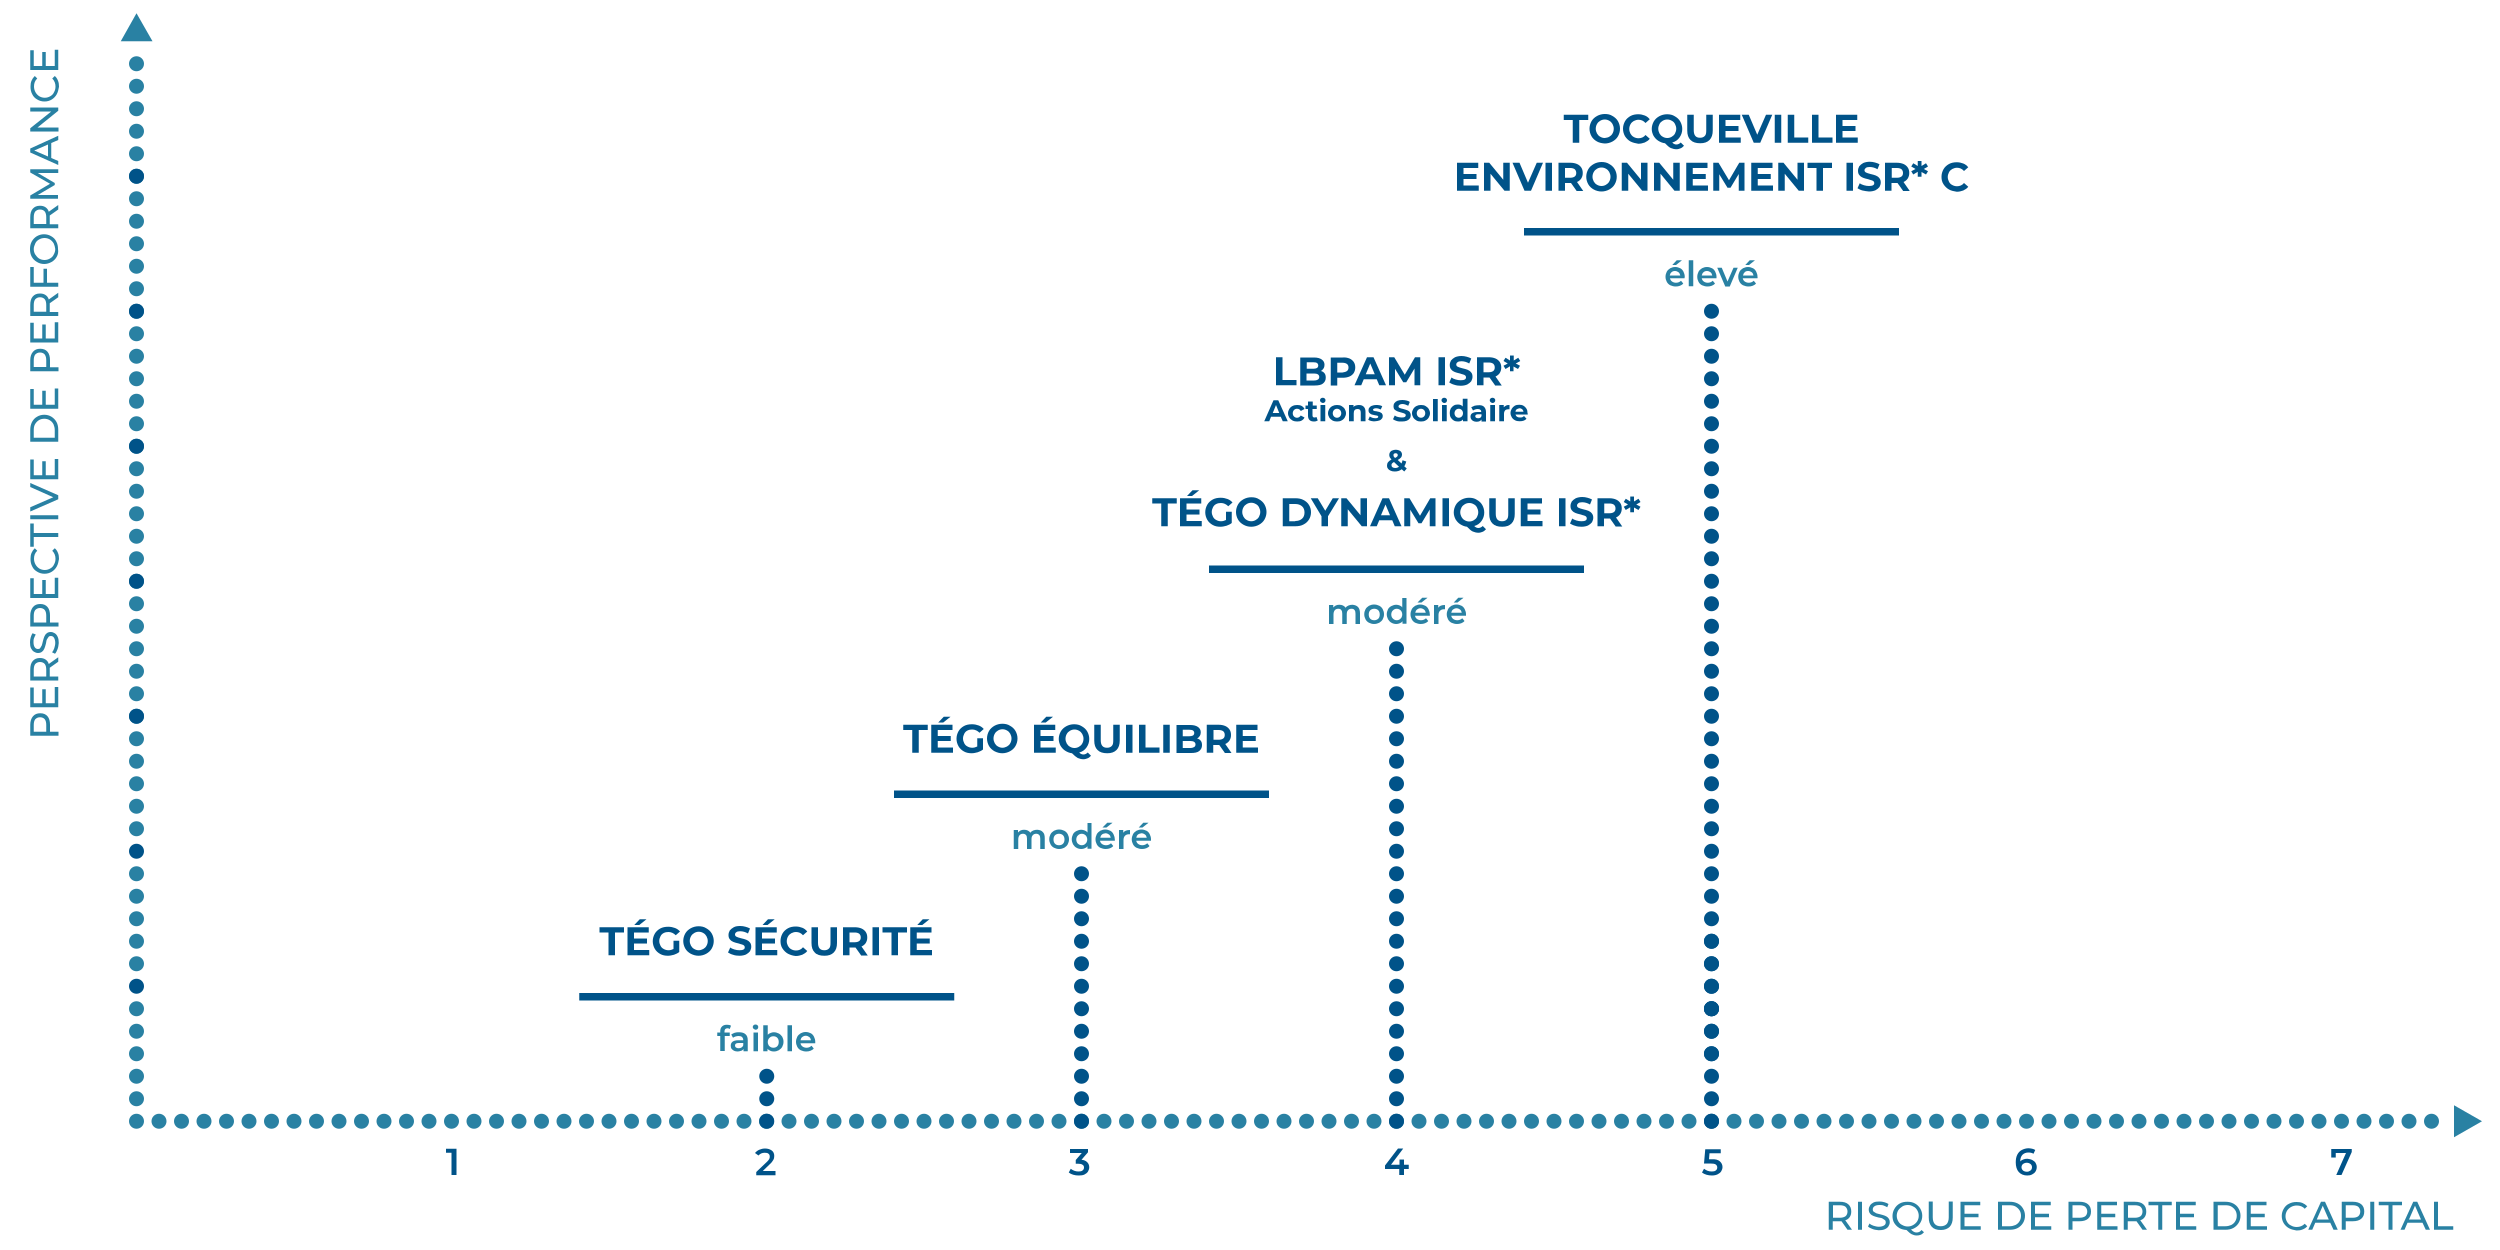 <?xml version="1.0" encoding="utf-8"?>
<!-- Generator: Adobe Illustrator 28.4.1, SVG Export Plug-In . SVG Version: 6.00 Build 0)  -->
<svg version="1.1" id="Calque_1" xmlns="http://www.w3.org/2000/svg" xmlns:xlink="http://www.w3.org/1999/xlink" x="0px" y="0px"
	 viewBox="0 0 1000 500" style="enable-background:new 0 0 1000 500;" xml:space="preserve">
<style type="text/css">
	.st0{fill:#2981A3;}
	.st1{fill:#005389;}
	.st2{enable-background:new    ;}
</style>
<g>
	<circle class="st0" cx="54.6" cy="439.5" r="3"/>
	<g>
		<g>
			<g>
				<g>
					<g>
						<circle class="st0" cx="54.6" cy="448.5" r="3"/>
						<circle class="st0" cx="63.6" cy="448.5" r="3"/>
						<circle class="st0" cx="72.6" cy="448.5" r="3"/>
						<circle class="st0" cx="81.6" cy="448.5" r="3"/>
					</g>
					<g>
						<circle class="st0" cx="90.6" cy="448.5" r="3"/>
						<circle class="st0" cx="99.6" cy="448.5" r="3"/>
						<circle class="st0" cx="108.6" cy="448.5" r="3"/>
						<circle class="st0" cx="117.6" cy="448.5" r="3"/>
					</g>
				</g>
				<g>
					<g>
						<circle class="st0" cx="126.6" cy="448.5" r="3"/>
						<circle class="st0" cx="135.6" cy="448.5" r="3"/>
						<circle class="st0" cx="144.6" cy="448.5" r="3"/>
						<circle class="st0" cx="153.6" cy="448.5" r="3"/>
					</g>
					<g>
						<circle class="st0" cx="162.6" cy="448.5" r="3"/>
						<circle class="st0" cx="171.6" cy="448.5" r="3"/>
						<circle class="st0" cx="180.6" cy="448.5" r="3"/>
						<circle class="st0" cx="189.6" cy="448.5" r="3"/>
					</g>
				</g>
			</g>
			<g>
				<g>
					<g>
						<circle class="st0" cx="198.6" cy="448.5" r="3"/>
						<circle class="st0" cx="207.6" cy="448.5" r="3"/>
						<circle class="st0" cx="216.6" cy="448.5" r="3"/>
						<circle class="st0" cx="225.6" cy="448.5" r="3"/>
					</g>
					<g>
						<circle class="st0" cx="234.6" cy="448.5" r="3"/>
						<circle class="st0" cx="243.6" cy="448.5" r="3"/>
						<circle class="st0" cx="252.6" cy="448.5" r="3"/>
						<circle class="st0" cx="261.6" cy="448.5" r="3"/>
					</g>
				</g>
				<g>
					<g>
						<circle class="st0" cx="270.6" cy="448.5" r="3"/>
						<circle class="st0" cx="279.6" cy="448.5" r="3"/>
						<circle class="st0" cx="288.6" cy="448.5" r="3"/>
						<circle class="st0" cx="297.6" cy="448.5" r="3"/>
					</g>
					<g>
						<circle class="st0" cx="306.6" cy="448.5" r="3"/>
						<circle class="st0" cx="315.6" cy="448.5" r="3"/>
						<circle class="st0" cx="324.6" cy="448.5" r="3"/>
						<circle class="st0" cx="333.6" cy="448.5" r="3"/>
					</g>
				</g>
			</g>
			<g>
				<g>
					<g>
						<circle class="st0" cx="342.6" cy="448.5" r="3"/>
						<circle class="st0" cx="351.6" cy="448.5" r="3"/>
						<circle class="st0" cx="360.6" cy="448.5" r="3"/>
						<circle class="st0" cx="369.6" cy="448.5" r="3"/>
					</g>
					<g>
						<circle class="st0" cx="378.6" cy="448.5" r="3"/>
						<circle class="st0" cx="387.6" cy="448.5" r="3"/>
						<circle class="st0" cx="396.6" cy="448.5" r="3"/>
						<circle class="st0" cx="405.6" cy="448.5" r="3"/>
					</g>
				</g>
				<g>
					<g>
						<circle class="st0" cx="414.6" cy="448.5" r="3"/>
						<circle class="st0" cx="423.6" cy="448.5" r="3"/>
						<circle class="st0" cx="432.6" cy="448.5" r="3"/>
						<circle class="st0" cx="441.6" cy="448.5" r="3"/>
					</g>
					<g>
						<circle class="st0" cx="450.6" cy="448.5" r="3"/>
						<circle class="st0" cx="459.6" cy="448.5" r="3"/>
						<circle class="st0" cx="468.6" cy="448.5" r="3"/>
						<circle class="st0" cx="477.6" cy="448.5" r="3"/>
					</g>
				</g>
			</g>
			<g>
				<g>
					<g>
						<circle class="st0" cx="486.6" cy="448.5" r="3"/>
						<circle class="st0" cx="495.6" cy="448.5" r="3"/>
						<circle class="st0" cx="504.6" cy="448.5" r="3"/>
						<circle class="st0" cx="513.6" cy="448.5" r="3"/>
					</g>
					<g>
						<circle class="st0" cx="522.6" cy="448.5" r="3"/>
						<circle class="st0" cx="531.6" cy="448.5" r="3"/>
						<circle class="st0" cx="540.6" cy="448.5" r="3"/>
						<circle class="st0" cx="549.6" cy="448.5" r="3"/>
					</g>
				</g>
				<g>
					<g>
						<circle class="st0" cx="558.6" cy="448.5" r="3"/>
						<circle class="st0" cx="567.6" cy="448.5" r="3"/>
						<circle class="st0" cx="576.6" cy="448.5" r="3"/>
						<circle class="st0" cx="585.6" cy="448.5" r="3"/>
					</g>
					<g>
						<circle class="st0" cx="594.6" cy="448.5" r="3"/>
						<circle class="st0" cx="603.6" cy="448.5" r="3"/>
						<circle class="st0" cx="612.6" cy="448.5" r="3"/>
						<circle class="st0" cx="621.6" cy="448.5" r="3"/>
					</g>
				</g>
			</g>
		</g>
		<g>
			<g>
				<g>
					<circle class="st0" cx="630.6" cy="448.5" r="3"/>
					<circle class="st0" cx="639.6" cy="448.5" r="3"/>
					<circle class="st0" cx="648.6" cy="448.5" r="3"/>
					<circle class="st0" cx="657.6" cy="448.5" r="3"/>
				</g>
				<g>
					<circle class="st0" cx="666.6" cy="448.5" r="3"/>
					<circle class="st0" cx="675.6" cy="448.5" r="3"/>
					<circle class="st1" cx="684.6" cy="448.5" r="3"/>
					<circle class="st0" cx="693.6" cy="448.5" r="3"/>
				</g>
			</g>
			<g>
				<g>
					<circle class="st0" cx="702.6" cy="448.5" r="3"/>
					<circle class="st0" cx="711.6" cy="448.5" r="3"/>
					<circle class="st0" cx="720.6" cy="448.5" r="3"/>
					<circle class="st0" cx="729.6" cy="448.5" r="3"/>
				</g>
				<g>
					<circle class="st0" cx="738.6" cy="448.5" r="3"/>
					<circle class="st0" cx="747.6" cy="448.5" r="3"/>
					<circle class="st0" cx="756.6" cy="448.5" r="3"/>
					<circle class="st0" cx="765.6" cy="448.5" r="3"/>
				</g>
			</g>
		</g>
		<g>
			<g>
				<g>
					<circle class="st0" cx="774.6" cy="448.5" r="3"/>
					<circle class="st0" cx="783.6" cy="448.5" r="3"/>
					<circle class="st0" cx="792.6" cy="448.5" r="3"/>
					<circle class="st0" cx="801.6" cy="448.5" r="3"/>
				</g>
				<g>
					<circle class="st0" cx="810.6" cy="448.5" r="3"/>
					<circle class="st0" cx="819.6" cy="448.5" r="3"/>
					<circle class="st0" cx="828.6" cy="448.5" r="3"/>
					<circle class="st0" cx="837.6" cy="448.5" r="3"/>
				</g>
			</g>
			<g>
				<g>
					<circle class="st0" cx="846.6" cy="448.5" r="3"/>
					<circle class="st0" cx="855.6" cy="448.5" r="3"/>
					<circle class="st0" cx="864.6" cy="448.5" r="3"/>
					<circle class="st0" cx="873.6" cy="448.5" r="3"/>
				</g>
				<g>
					<circle class="st0" cx="882.6" cy="448.5" r="3"/>
					<circle class="st0" cx="891.6" cy="448.5" r="3"/>
					<circle class="st0" cx="900.6" cy="448.5" r="3"/>
					<circle class="st0" cx="909.6" cy="448.5" r="3"/>
				</g>
			</g>
		</g>
		<g>
			<circle class="st0" cx="918.6" cy="448.5" r="3"/>
			<circle class="st0" cx="927.6" cy="448.5" r="3"/>
			<circle class="st0" cx="936.6" cy="448.5" r="3"/>
			<circle class="st0" cx="945.6" cy="448.5" r="3"/>
		</g>
		<circle class="st0" cx="954.6" cy="448.5" r="3"/>
		<circle class="st0" cx="963.6" cy="448.5" r="3"/>
		<circle class="st0" cx="972.6" cy="448.5" r="3"/>
		<g>
			<g>
				<g>
					<circle class="st0" cx="54.6" cy="430.5" r="3"/>
					<circle class="st0" cx="54.6" cy="421.5" r="3"/>
					<circle class="st0" cx="54.6" cy="412.5" r="3"/>
					<circle class="st0" cx="54.6" cy="403.5" r="3"/>
				</g>
				<g>
					<circle class="st1" cx="54.6" cy="394.5" r="3"/>
					<circle class="st0" cx="54.6" cy="385.5" r="3"/>
					<circle class="st0" cx="54.6" cy="376.5" r="3"/>
					<circle class="st0" cx="54.6" cy="367.5" r="3"/>
				</g>
			</g>
			<g>
				<g>
					<circle class="st0" cx="54.6" cy="358.5" r="3"/>
					<circle class="st0" cx="54.6" cy="349.5" r="3"/>
					<circle class="st1" cx="54.6" cy="340.5" r="3"/>
					<circle class="st0" cx="54.6" cy="331.5" r="3"/>
				</g>
				<g>
					<circle class="st0" cx="54.6" cy="322.5" r="3"/>
					<circle class="st0" cx="54.6" cy="313.5" r="3"/>
					<circle class="st0" cx="54.6" cy="304.5" r="3"/>
					<circle class="st0" cx="54.6" cy="295.5" r="3"/>
				</g>
			</g>
		</g>
		<g>
			<g>
				<g>
					<circle class="st0" cx="54.6" cy="286.5" r="3"/>
					<circle class="st0" cx="54.6" cy="277.5" r="3"/>
					<circle class="st0" cx="54.6" cy="268.5" r="3"/>
					<circle class="st0" cx="54.6" cy="259.5" r="3"/>
				</g>
				<g>
					<circle class="st0" cx="54.6" cy="250.5" r="3"/>
					<circle class="st0" cx="54.6" cy="241.5" r="3"/>
					<circle class="st0" cx="54.6" cy="232.5" r="3"/>
					<circle class="st0" cx="54.6" cy="223.5" r="3"/>
				</g>
			</g>
			<g>
				<g>
					<circle class="st0" cx="54.6" cy="214.5" r="3"/>
					<circle class="st0" cx="54.6" cy="205.5" r="3"/>
					<circle class="st0" cx="54.6" cy="196.5" r="3"/>
					<circle class="st0" cx="54.6" cy="187.5" r="3"/>
				</g>
				<g>
					<circle class="st0" cx="54.6" cy="178.5" r="3"/>
					<circle class="st0" cx="54.6" cy="169.5" r="3"/>
					<circle class="st0" cx="54.6" cy="160.5" r="3"/>
					<circle class="st0" cx="54.6" cy="151.5" r="3"/>
				</g>
			</g>
		</g>
		<g>
			<g>
				<g>
					<circle class="st0" cx="54.6" cy="142.5" r="3"/>
					<circle class="st0" cx="54.6" cy="133.5" r="3"/>
					<circle class="st0" cx="54.6" cy="124.5" r="3"/>
					<circle class="st0" cx="54.6" cy="115.5" r="3"/>
				</g>
				<g>
					<circle class="st0" cx="54.6" cy="106.5" r="3"/>
					<circle class="st0" cx="54.6" cy="97.5" r="3"/>
					<circle class="st0" cx="54.6" cy="88.5" r="3"/>
					<circle class="st0" cx="54.6" cy="79.5" r="3"/>
				</g>
			</g>
			<g>
				<g>
					<circle class="st0" cx="54.6" cy="70.5" r="3"/>
					<circle class="st0" cx="54.6" cy="61.5" r="3"/>
					<circle class="st0" cx="54.6" cy="52.5" r="3"/>
					<circle class="st0" cx="54.6" cy="43.5" r="3"/>
				</g>
				<g>
					<circle class="st0" cx="54.6" cy="34.5" r="3"/>
					<circle class="st0" cx="54.6" cy="25.5" r="3"/>
				</g>
			</g>
		</g>
	</g>
</g>
<polyline class="st0" points="48.3,16.5 54.6,5.3 61,16.5 "/>
<polyline class="st0" points="981.6,442.1 992.8,448.5 981.6,454.9 "/>
<g>
	<path class="st1" d="M182.6,459.5V470h-2v-8.9h-2.2v-1.6H182.6z"/>
</g>
<g>
	<path class="st1" d="M310.2,468.4v1.7h-7.7v-1.3l4.2-4c0.5-0.5,0.8-0.8,1-1.2s0.2-0.7,0.2-1c0-0.5-0.2-0.9-0.5-1.1
		c-0.3-0.3-0.8-0.4-1.5-0.4c-1.1,0-1.9,0.4-2.5,1.1l-1.4-1c0.4-0.5,1-1,1.7-1.3c0.7-0.3,1.5-0.5,2.3-0.5c1.1,0,2,0.3,2.7,0.8
		s1,1.3,1,2.2c0,0.6-0.1,1.1-0.4,1.6s-0.7,1.1-1.4,1.7l-2.8,2.7H310.2z"/>
</g>
<g>
	<path class="st1" d="M434.9,464.9c0.5,0.5,0.8,1.2,0.8,2c0,0.6-0.2,1.2-0.5,1.7c-0.3,0.5-0.8,0.9-1.4,1.2c-0.6,0.3-1.4,0.4-2.3,0.4
		c-0.8,0-1.5-0.1-2.2-0.3c-0.7-0.2-1.3-0.5-1.8-0.9l0.8-1.5c0.4,0.3,0.8,0.6,1.4,0.8c0.5,0.2,1.1,0.3,1.7,0.3c0.7,0,1.2-0.1,1.6-0.4
		c0.4-0.3,0.6-0.7,0.6-1.2s-0.2-0.9-0.6-1.1c-0.4-0.3-0.9-0.4-1.7-0.4h-1V464l2.4-2.8H428v-1.6h7.2v1.3l-2.6,3
		C433.6,464,434.3,464.3,434.9,464.9z"/>
</g>
<g>
	<path class="st1" d="M563.5,467.6h-1.9v2.4h-1.9v-2.4H554v-1.4l5.2-6.8h2.1l-4.9,6.5h3.4v-2.1h1.8v2.1h1.9V467.6z"/>
</g>
<g>
	<path class="st1" d="M687.9,464.5c0.7,0.6,1.1,1.4,1.1,2.3c0,0.6-0.2,1.2-0.5,1.7c-0.3,0.5-0.8,0.9-1.4,1.2
		c-0.6,0.3-1.4,0.5-2.3,0.5c-0.8,0-1.5-0.1-2.2-0.3c-0.7-0.2-1.3-0.5-1.8-0.9l0.8-1.5c0.4,0.3,0.9,0.6,1.4,0.8
		c0.5,0.2,1.1,0.3,1.7,0.3c0.7,0,1.2-0.1,1.6-0.4c0.4-0.3,0.6-0.7,0.6-1.2c0-0.5-0.2-0.9-0.6-1.2c-0.4-0.3-1.2-0.4-2.2-0.4h-2.5
		l0.5-5.7h6.2v1.6h-4.5l-0.2,2.4h1C686.1,463.6,687.2,463.9,687.9,464.5z"/>
</g>
<g>
	<path class="st1" d="M812.9,464c0.5,0.3,1,0.6,1.3,1.1c0.3,0.5,0.5,1.1,0.5,1.7c0,0.7-0.2,1.3-0.5,1.8c-0.3,0.5-0.8,0.9-1.4,1.2
		c-0.6,0.3-1.2,0.4-1.9,0.4c-1.4,0-2.6-0.5-3.4-1.4c-0.8-0.9-1.2-2.2-1.2-3.9c0-1.2,0.2-2.2,0.6-3s1-1.5,1.8-1.9
		c0.8-0.4,1.7-0.7,2.7-0.7c0.5,0,1,0.1,1.5,0.2s0.9,0.3,1.2,0.5l-0.7,1.5c-0.5-0.3-1.2-0.5-2-0.5c-1,0-1.8,0.3-2.4,0.9
		c-0.6,0.6-0.9,1.5-0.9,2.7v0c0.3-0.4,0.7-0.6,1.2-0.8c0.5-0.2,1-0.3,1.6-0.3C811.7,463.6,812.3,463.7,812.9,464z M812.2,468.2
		c0.4-0.3,0.6-0.8,0.6-1.3c0-0.5-0.2-1-0.6-1.3s-0.9-0.5-1.5-0.5c-0.6,0-1.1,0.2-1.5,0.5c-0.4,0.3-0.6,0.8-0.6,1.3
		c0,0.5,0.2,0.9,0.6,1.3c0.4,0.3,0.9,0.5,1.6,0.5C811.3,468.7,811.8,468.5,812.2,468.2z"/>
</g>
<g>
	<path class="st1" d="M940.7,459.5v1.3l-4.1,9.2h-2.1l3.9-8.8h-4.1v1.8h-1.8v-3.4H940.7z"/>
</g>
<circle class="st1" cx="54.6" cy="286.5" r="3"/>
<circle class="st1" cx="54.6" cy="232.5" r="3"/>
<circle class="st1" cx="54.6" cy="178.5" r="3"/>
<circle class="st1" cx="54.6" cy="124.5" r="3"/>
<circle class="st1" cx="54.6" cy="70.5" r="3"/>
<g>
	<path class="st0" d="M13.2,286.5c0.7-0.8,1.6-1.2,2.9-1.2s2.2,0.4,2.9,1.2s1,2,1,3.4v2.8h3.4v1.6H12.1v-4.4
		C12.1,288.5,12.5,287.3,13.2,286.5z M17.9,287.7c-0.4-0.5-1.1-0.8-1.9-0.8s-1.4,0.3-1.9,0.8c-0.4,0.5-0.6,1.3-0.6,2.3v2.7h5V290
		C18.5,289,18.3,288.2,17.9,287.7z"/>
	<path class="st0" d="M21.9,274.8h1.4v8.1H12.1V275h1.4v6.3h3.4v-5.6h1.4v5.6h3.6V274.8z"/>
	<path class="st0" d="M23.3,264.7l-3.4,2.4c0,0.3,0,0.5,0,0.7v2.8h3.4v1.6H12.1v-4.4c0-1.5,0.3-2.6,1-3.4s1.6-1.2,2.9-1.2
		c0.9,0,1.6,0.2,2.2,0.6c0.6,0.4,1.1,1,1.3,1.8l3.8-2.7V264.7z M17.9,265.6c-0.4-0.5-1.1-0.8-1.9-0.8s-1.4,0.3-1.9,0.8
		c-0.4,0.5-0.6,1.3-0.6,2.3v2.7h5v-2.7C18.5,266.9,18.3,266.1,17.9,265.6z"/>
	<path class="st0" d="M23,259.7c-0.3,0.8-0.6,1.4-1,1.8l-1.2-0.6c0.4-0.4,0.7-1,0.9-1.6c0.2-0.7,0.4-1.4,0.4-2.1
		c0-0.9-0.2-1.6-0.5-2.1c-0.3-0.5-0.7-0.7-1.3-0.7c-0.4,0-0.7,0.1-0.9,0.4c-0.2,0.3-0.4,0.6-0.6,0.9s-0.3,0.9-0.4,1.6
		c-0.2,0.8-0.4,1.5-0.6,2c-0.2,0.5-0.5,1-0.9,1.3c-0.4,0.4-1,0.6-1.7,0.6c-0.6,0-1.1-0.2-1.6-0.5c-0.5-0.3-0.9-0.8-1.2-1.4
		c-0.3-0.6-0.4-1.4-0.4-2.4c0-0.7,0.1-1.3,0.3-2c0.2-0.6,0.4-1.2,0.7-1.6l1.3,0.5c-0.3,0.5-0.5,1-0.7,1.5c-0.2,0.5-0.2,1.1-0.2,1.6
		c0,0.9,0.2,1.6,0.5,2c0.3,0.5,0.8,0.7,1.3,0.7c0.4,0,0.7-0.1,0.9-0.4s0.4-0.6,0.6-1c0.1-0.4,0.3-0.9,0.4-1.5c0.2-0.8,0.4-1.5,0.6-2
		c0.2-0.5,0.5-1,0.9-1.3c0.4-0.4,1-0.6,1.7-0.6c0.6,0,1.1,0.2,1.6,0.5c0.5,0.3,0.9,0.8,1.2,1.5s0.4,1.5,0.4,2.4
		C23.4,258.1,23.3,259,23,259.7z"/>
	<path class="st0" d="M13.2,242.8c0.7-0.8,1.6-1.2,2.9-1.2s2.2,0.4,2.9,1.2s1,2,1,3.4v2.8h3.4v1.6H12.1v-4.4
		C12.1,244.8,12.5,243.7,13.2,242.8z M17.9,244c-0.4-0.5-1.1-0.8-1.9-0.8s-1.4,0.3-1.9,0.8c-0.4,0.5-0.6,1.3-0.6,2.3v2.7h5v-2.7
		C18.5,245.3,18.3,244.5,17.9,244z"/>
	<path class="st0" d="M21.9,231.1h1.4v8.1H12.1v-7.9h1.4v6.3h3.4V232h1.4v5.6h3.6V231.1z"/>
	<path class="st0" d="M22.7,226.6c-0.5,0.9-1.2,1.6-2,2.1s-1.8,0.8-2.9,0.8c-1.1,0-2.1-0.3-2.9-0.8c-0.9-0.5-1.6-1.2-2-2.1
		c-0.5-0.9-0.7-1.9-0.7-3c0-0.9,0.1-1.7,0.4-2.4c0.3-0.7,0.7-1.3,1.3-1.9l1,1c-0.9,0.8-1.3,1.9-1.3,3.2c0,0.8,0.2,1.6,0.6,2.3
		s0.9,1.2,1.5,1.6c0.7,0.4,1.4,0.6,2.2,0.6s1.5-0.2,2.2-0.6c0.7-0.4,1.2-0.9,1.5-1.6c0.4-0.7,0.6-1.4,0.6-2.3c0-1.2-0.4-2.3-1.3-3.2
		l1-1c0.6,0.5,1,1.1,1.3,1.9c0.3,0.7,0.4,1.5,0.4,2.4C23.4,224.7,23.2,225.7,22.7,226.6z"/>
	<path class="st0" d="M13.5,214.9v3.8h-1.4v-9.3h1.4v3.8h9.8v1.6H13.5z"/>
	<path class="st0" d="M12.1,207.7v-1.6h11.2v1.6H12.1z"/>
	<path class="st0" d="M12.1,193.2l11.2,4.9v1.6l-11.2,4.9v-1.7l9.2-4l-9.2-4.1V193.2z"/>
	<path class="st0" d="M21.9,183.6h1.4v8.1H12.1v-7.9h1.4v6.3h3.4v-5.6h1.4v5.6h3.6V183.6z"/>
	<path class="st0" d="M12.1,176.7V172c0-1.2,0.2-2.2,0.7-3.2c0.5-0.9,1.1-1.6,2-2.1c0.8-0.5,1.8-0.8,2.9-0.8s2.1,0.3,2.9,0.8
		c0.8,0.5,1.5,1.2,2,2.1c0.5,0.9,0.7,2,0.7,3.2v4.7H12.1z M21.9,172.1c0-0.9-0.2-1.7-0.5-2.4c-0.4-0.7-0.8-1.2-1.5-1.6
		c-0.6-0.4-1.4-0.6-2.2-0.6s-1.6,0.2-2.2,0.6c-0.6,0.4-1.1,0.9-1.5,1.6c-0.4,0.7-0.5,1.5-0.5,2.4v3h8.4V172.1z"/>
	<path class="st0" d="M21.9,155.4h1.4v8.1H12.1v-7.9h1.4v6.3h3.4v-5.6h1.4v5.6h3.6V155.4z"/>
	<path class="st0" d="M13.2,140.7c0.7-0.8,1.6-1.2,2.9-1.2s2.2,0.4,2.9,1.2s1,2,1,3.4v2.8h3.4v1.6H12.1v-4.4
		C12.1,142.6,12.5,141.5,13.2,140.7z M17.9,141.8c-0.4-0.5-1.1-0.8-1.9-0.8s-1.4,0.3-1.9,0.8c-0.4,0.5-0.6,1.3-0.6,2.3v2.7h5v-2.7
		C18.5,143.1,18.3,142.4,17.9,141.8z"/>
	<path class="st0" d="M21.9,128.9h1.4v8.1H12.1v-7.9h1.4v6.3h3.4v-5.6h1.4v5.6h3.6V128.9z"/>
	<path class="st0" d="M23.3,118.9l-3.4,2.4c0,0.3,0,0.5,0,0.7v2.8h3.4v1.6H12.1V122c0-1.5,0.3-2.6,1-3.4s1.6-1.2,2.9-1.2
		c0.9,0,1.6,0.2,2.2,0.6c0.6,0.4,1.1,1,1.3,1.8l3.8-2.7V118.9z M17.9,119.7c-0.4-0.5-1.1-0.8-1.9-0.8s-1.4,0.3-1.9,0.8
		c-0.4,0.5-0.6,1.3-0.6,2.3v2.7h5V122C18.5,121,18.3,120.2,17.9,119.7z"/>
	<path class="st0" d="M13.5,113.1h3.9v-5.6h1.4v5.6h4.5v1.6H12.1v-7.9h1.4V113.1z"/>
	<path class="st0" d="M22.7,102.7c-0.5,0.9-1.2,1.6-2.1,2.1s-1.9,0.8-2.9,0.8c-1.1,0-2.1-0.3-2.9-0.8c-0.9-0.5-1.6-1.2-2.1-2.1
		c-0.5-0.9-0.7-1.9-0.7-3.1c0-1.1,0.2-2.1,0.7-3c0.5-0.9,1.2-1.6,2-2.1c0.9-0.5,1.8-0.8,2.9-0.8c1.1,0,2.1,0.3,2.9,0.8
		c0.9,0.5,1.6,1.2,2,2.1c0.5,0.9,0.7,1.9,0.7,3C23.4,100.8,23.2,101.8,22.7,102.7z M21.5,97.4c-0.4-0.7-0.9-1.2-1.5-1.6
		c-0.7-0.4-1.4-0.6-2.2-0.6s-1.5,0.2-2.2,0.6s-1.2,0.9-1.5,1.6s-0.6,1.4-0.6,2.2c0,0.8,0.2,1.6,0.6,2.2s0.9,1.2,1.5,1.6
		c0.7,0.4,1.4,0.6,2.2,0.6s1.5-0.2,2.2-0.6c0.7-0.4,1.2-0.9,1.5-1.6c0.4-0.7,0.6-1.4,0.6-2.2C22,98.8,21.8,98.1,21.5,97.4z"/>
	<path class="st0" d="M23.3,83.8l-3.4,2.4c0,0.3,0,0.5,0,0.7v2.8h3.4v1.6H12.1v-4.4c0-1.5,0.3-2.6,1-3.4s1.6-1.2,2.9-1.2
		c0.9,0,1.6,0.2,2.2,0.6c0.6,0.4,1.1,1,1.3,1.8l3.8-2.7V83.8z M17.9,84.6c-0.4-0.5-1.1-0.8-1.9-0.8s-1.4,0.3-1.9,0.8
		c-0.4,0.5-0.6,1.3-0.6,2.3v2.7h5v-2.7C18.5,85.9,18.3,85.1,17.9,84.6z"/>
	<path class="st0" d="M23.3,69.2l-8.2,0l6.8,4V74l-6.8,4h8.1v1.5H12.1v-1.3l7.9-4.7L12.1,69v-1.3l11.2,0V69.2z"/>
	<path class="st0" d="M20.5,57.2v6l2.8,1.2V66L12.1,61v-1.6l11.2-5.1V56L20.5,57.2z M19.2,57.8l-5.5,2.4l5.5,2.4V57.8z"/>
	<path class="st0" d="M12.1,43h11.2v1.3L15,51h8.4v1.6H12.1v-1.3l8.4-6.7h-8.4V43z"/>
	<path class="st0" d="M22.7,37.7c-0.5,0.9-1.2,1.6-2,2.1s-1.8,0.8-2.9,0.8c-1.1,0-2.1-0.3-2.9-0.8c-0.9-0.5-1.6-1.2-2-2.1
		c-0.5-0.9-0.7-1.9-0.7-3c0-0.9,0.1-1.7,0.4-2.4c0.3-0.7,0.7-1.3,1.3-1.9l1,1c-0.9,0.8-1.3,1.9-1.3,3.2c0,0.8,0.2,1.6,0.6,2.3
		s0.9,1.2,1.5,1.6c0.7,0.4,1.4,0.6,2.2,0.6s1.5-0.2,2.2-0.6c0.7-0.4,1.2-0.9,1.5-1.6c0.4-0.7,0.6-1.4,0.6-2.3c0-1.2-0.4-2.3-1.3-3.2
		l1-1c0.6,0.5,1,1.1,1.3,1.9c0.3,0.7,0.4,1.5,0.4,2.4C23.4,35.7,23.2,36.8,22.7,37.7z"/>
	<path class="st0" d="M21.9,19.9h1.4v8.1H12.1v-7.9h1.4v6.3h3.4v-5.6h1.4v5.6h3.6V19.9z"/>
</g>
<g>
	<path class="st0" d="M739,491.9l-2.4-3.4c-0.3,0-0.5,0-0.7,0h-2.8v3.4h-1.6v-11.2h4.4c1.5,0,2.6,0.3,3.4,1s1.2,1.6,1.2,2.9
		c0,0.9-0.2,1.6-0.6,2.2c-0.4,0.6-1,1.1-1.8,1.3l2.7,3.8H739z M738.2,486.5c0.5-0.4,0.8-1.1,0.8-1.9s-0.3-1.4-0.8-1.9
		c-0.5-0.4-1.3-0.6-2.3-0.6h-2.7v5h2.7C736.9,487.1,737.6,486.9,738.2,486.5z"/>
	<path class="st0" d="M743.2,480.7h1.6v11.2h-1.6V480.7z"/>
	<path class="st0" d="M749,491.6c-0.8-0.3-1.4-0.6-1.8-1l0.6-1.2c0.4,0.4,1,0.7,1.6,0.9c0.7,0.2,1.4,0.4,2.1,0.4
		c0.9,0,1.6-0.2,2.1-0.5c0.5-0.3,0.7-0.7,0.7-1.3c0-0.4-0.1-0.7-0.4-0.9c-0.3-0.2-0.6-0.4-0.9-0.6s-0.9-0.3-1.6-0.4
		c-0.8-0.2-1.5-0.4-2-0.6c-0.5-0.2-1-0.5-1.3-0.9c-0.4-0.4-0.6-1-0.6-1.7c0-0.6,0.2-1.1,0.5-1.6c0.3-0.5,0.8-0.9,1.4-1.2
		c0.6-0.3,1.4-0.4,2.4-0.4c0.7,0,1.3,0.1,2,0.3c0.6,0.2,1.2,0.4,1.6,0.7l-0.5,1.3c-0.5-0.3-1-0.5-1.5-0.7c-0.5-0.2-1.1-0.2-1.6-0.2
		c-0.9,0-1.6,0.2-2,0.5c-0.5,0.3-0.7,0.8-0.7,1.3c0,0.4,0.1,0.7,0.4,0.9s0.6,0.4,1,0.6c0.4,0.1,0.9,0.3,1.5,0.4
		c0.8,0.2,1.5,0.4,2,0.6c0.5,0.2,1,0.5,1.3,0.9c0.4,0.4,0.6,1,0.6,1.7c0,0.6-0.2,1.1-0.5,1.6c-0.3,0.5-0.8,0.9-1.5,1.2
		s-1.5,0.4-2.4,0.4C750.6,492,749.7,491.9,749,491.6z"/>
	<path class="st0" d="M769.6,492.9c-0.4,0.4-0.8,0.8-1.3,1c-0.5,0.2-1,0.3-1.6,0.3c-0.7,0-1.4-0.2-2-0.5s-1.3-0.9-2.1-1.7
		c-1.1-0.1-2-0.3-2.9-0.8c-0.8-0.5-1.5-1.2-2-2c-0.5-0.8-0.7-1.8-0.7-2.8c0-1.1,0.3-2.1,0.8-2.9c0.5-0.9,1.2-1.6,2.1-2.1
		c0.9-0.5,1.9-0.7,3.1-0.7c1.1,0,2.1,0.2,3,0.7c0.9,0.5,1.6,1.2,2.1,2c0.5,0.9,0.8,1.8,0.8,2.9c0,0.9-0.2,1.8-0.6,2.5
		c-0.4,0.8-0.9,1.4-1.6,1.9c-0.7,0.5-1.4,0.9-2.3,1.1c0.4,0.4,0.7,0.7,1.1,0.9c0.3,0.2,0.7,0.3,1.1,0.3c0.8,0,1.5-0.3,2-1
		L769.6,492.9z M759.3,488.5c0.4,0.7,0.9,1.2,1.6,1.5c0.7,0.4,1.4,0.6,2.2,0.6c0.8,0,1.5-0.2,2.2-0.6c0.7-0.4,1.2-0.9,1.6-1.5
		c0.4-0.7,0.6-1.4,0.6-2.2s-0.2-1.5-0.6-2.2s-0.9-1.2-1.6-1.5c-0.7-0.4-1.4-0.6-2.2-0.6c-0.8,0-1.6,0.2-2.2,0.6s-1.2,0.9-1.6,1.5
		c-0.4,0.7-0.6,1.4-0.6,2.2S758.9,487.8,759.3,488.5z"/>
	<path class="st0" d="M772.7,490.7c-0.8-0.9-1.2-2.1-1.2-3.7v-6.4h1.6v6.3c0,2.4,1.1,3.6,3.2,3.6c1,0,1.8-0.3,2.4-0.9
		c0.5-0.6,0.8-1.5,0.8-2.7v-6.3h1.6v6.4c0,1.6-0.4,2.8-1.2,3.7c-0.8,0.8-2,1.3-3.5,1.3C774.7,492,773.5,491.6,772.7,490.7z"/>
	<path class="st0" d="M792.3,490.5v1.4h-8.1v-11.2h7.9v1.4h-6.3v3.4h5.6v1.4h-5.6v3.6H792.3z"/>
	<path class="st0" d="M799.2,480.7h4.7c1.2,0,2.2,0.2,3.2,0.7c0.9,0.5,1.6,1.1,2.1,2c0.5,0.8,0.8,1.8,0.8,2.9s-0.3,2.1-0.8,2.9
		c-0.5,0.8-1.2,1.5-2.1,2c-0.9,0.5-2,0.7-3.2,0.7h-4.7V480.7z M803.8,490.5c0.9,0,1.7-0.2,2.4-0.5c0.7-0.4,1.2-0.8,1.6-1.5
		c0.4-0.6,0.6-1.4,0.6-2.2s-0.2-1.6-0.6-2.2c-0.4-0.6-0.9-1.1-1.6-1.5c-0.7-0.4-1.5-0.5-2.4-0.5h-3v8.4H803.8z"/>
	<path class="st0" d="M820.5,490.5v1.4h-8.1v-11.2h7.9v1.4H814v3.4h5.6v1.4H814v3.6H820.5z"/>
	<path class="st0" d="M835.2,481.7c0.8,0.7,1.2,1.6,1.2,2.9s-0.4,2.2-1.2,2.9s-2,1-3.4,1H829v3.4h-1.6v-11.2h4.4
		C833.2,480.7,834.4,481,835.2,481.7z M834.1,486.5c0.5-0.4,0.8-1.1,0.8-1.9s-0.3-1.4-0.8-1.9c-0.5-0.4-1.3-0.6-2.3-0.6H829v5h2.7
		C832.8,487.1,833.5,486.9,834.1,486.5z"/>
	<path class="st0" d="M847,490.5v1.4h-8.1v-11.2h7.9v1.4h-6.3v3.4h5.6v1.4h-5.6v3.6H847z"/>
	<path class="st0" d="M857,491.9l-2.4-3.4c-0.3,0-0.5,0-0.7,0h-2.8v3.4h-1.6v-11.2h4.4c1.5,0,2.6,0.3,3.4,1s1.2,1.6,1.2,2.9
		c0,0.9-0.2,1.6-0.6,2.2c-0.4,0.6-1,1.1-1.8,1.3l2.7,3.8H857z M856.2,486.5c0.5-0.4,0.8-1.1,0.8-1.9s-0.3-1.4-0.8-1.9
		c-0.5-0.4-1.3-0.6-2.3-0.6h-2.7v5h2.7C854.9,487.1,855.6,486.9,856.2,486.5z"/>
	<path class="st0" d="M863.2,482.1h-3.8v-1.4h9.3v1.4h-3.8v9.8h-1.6V482.1z"/>
	<path class="st0" d="M878.5,490.5v1.4h-8.1v-11.2h7.9v1.4H872v3.4h5.6v1.4H872v3.6H878.5z"/>
	<path class="st0" d="M885.4,480.7h4.7c1.2,0,2.2,0.2,3.2,0.7c0.9,0.5,1.6,1.1,2.1,2c0.5,0.8,0.8,1.8,0.8,2.9s-0.3,2.1-0.8,2.9
		c-0.5,0.8-1.2,1.5-2.1,2c-0.9,0.5-2,0.7-3.2,0.7h-4.7V480.7z M890.1,490.5c0.9,0,1.7-0.2,2.4-0.5c0.7-0.4,1.2-0.8,1.6-1.5
		c0.4-0.6,0.6-1.4,0.6-2.2s-0.2-1.6-0.6-2.2c-0.4-0.6-0.9-1.1-1.6-1.5c-0.7-0.4-1.5-0.5-2.4-0.5h-3v8.4H890.1z"/>
	<path class="st0" d="M906.8,490.5v1.4h-8.1v-11.2h7.9v1.4h-6.3v3.4h5.6v1.4h-5.6v3.6H906.8z"/>
	<path class="st0" d="M915.6,491.3c-0.9-0.5-1.6-1.2-2.1-2s-0.8-1.8-0.8-2.9c0-1.1,0.3-2.1,0.8-2.9c0.5-0.9,1.2-1.6,2.1-2
		c0.9-0.5,1.9-0.7,3-0.7c0.9,0,1.7,0.1,2.4,0.4c0.7,0.3,1.3,0.7,1.9,1.3l-1,1c-0.8-0.9-1.9-1.3-3.2-1.3c-0.8,0-1.6,0.2-2.3,0.6
		s-1.2,0.9-1.6,1.5c-0.4,0.7-0.6,1.4-0.6,2.2s0.2,1.5,0.6,2.2c0.4,0.7,0.9,1.2,1.6,1.5c0.7,0.4,1.4,0.6,2.3,0.6
		c1.2,0,2.3-0.4,3.2-1.3l1,1c-0.5,0.6-1.1,1-1.9,1.3c-0.7,0.3-1.5,0.4-2.4,0.4C917.6,492,916.5,491.8,915.6,491.3z"/>
	<path class="st0" d="M932.1,489.1h-6l-1.2,2.8h-1.6l5.1-11.2h1.6l5.1,11.2h-1.7L932.1,489.1z M931.5,487.8l-2.4-5.5l-2.4,5.5H931.5
		z"/>
	<path class="st0" d="M944.5,481.7c0.8,0.7,1.2,1.6,1.2,2.9s-0.4,2.2-1.2,2.9s-2,1-3.4,1h-2.8v3.4h-1.6v-11.2h4.4
		C942.5,480.7,943.6,481,944.5,481.7z M943.3,486.5c0.5-0.4,0.8-1.1,0.8-1.9s-0.3-1.4-0.8-1.9c-0.5-0.4-1.3-0.6-2.3-0.6h-2.7v5h2.7
		C942,487.1,942.8,486.9,943.3,486.5z"/>
	<path class="st0" d="M948.1,480.7h1.6v11.2h-1.6V480.7z"/>
	<path class="st0" d="M955.3,482.1h-3.8v-1.4h9.3v1.4h-3.8v9.8h-1.6V482.1z"/>
	<path class="st0" d="M969,489.1h-6l-1.2,2.8h-1.6l5.1-11.2h1.6l5.1,11.2h-1.7L969,489.1z M968.4,487.8l-2.4-5.5l-2.4,5.5H968.4z"/>
	<path class="st0" d="M973.6,480.7h1.6v9.8h6.1v1.4h-7.7V480.7z"/>
</g>
<g>
	<g>
		<g>
			<g>
				<g>
					<circle class="st1" cx="306.7" cy="430.5" r="3"/>
					<circle class="st1" cx="306.7" cy="439.5" r="3"/>
					<circle class="st1" cx="306.7" cy="448.5" r="3"/>
				</g>
			</g>
		</g>
	</g>
	<g class="st2">
		<path class="st1" d="M243.4,373h-3.6v-2.1h9.8v2.1H246v9.1h-2.6V373z"/>
		<path class="st1" d="M259.7,380v2.1H251v-11.2h8.5v2.1h-5.9v2.4h5.2v2h-5.2v2.6H259.7z M255.9,367.7h2.7l-2.9,2.3h-2L255.9,367.7z
			"/>
		<path class="st1" d="M269.3,376.3h2.4v4.5c-0.6,0.5-1.3,0.8-2.1,1.1c-0.8,0.2-1.6,0.4-2.4,0.4c-1.2,0-2.2-0.2-3.1-0.7
			c-0.9-0.5-1.7-1.2-2.2-2.1s-0.8-1.9-0.8-3s0.3-2.1,0.8-3s1.3-1.6,2.2-2.1c0.9-0.5,2-0.7,3.2-0.7c1,0,1.9,0.2,2.7,0.5
			c0.8,0.3,1.5,0.8,2,1.4l-1.7,1.5c-0.8-0.8-1.8-1.3-2.9-1.3c-0.7,0-1.3,0.1-1.9,0.4c-0.6,0.3-1,0.7-1.3,1.3s-0.5,1.2-0.5,1.9
			c0,0.7,0.2,1.3,0.5,1.9s0.7,1,1.3,1.3c0.5,0.3,1.2,0.5,1.9,0.5c0.7,0,1.4-0.2,2-0.5V376.3z"/>
		<path class="st1" d="M276.3,381.5c-0.9-0.5-1.7-1.2-2.2-2.1s-0.8-1.9-0.8-3s0.3-2.1,0.8-3s1.3-1.6,2.2-2.1c0.9-0.5,2-0.8,3.1-0.8
			s2.2,0.2,3.1,0.8c0.9,0.5,1.7,1.2,2.2,2.1c0.5,0.9,0.8,1.9,0.8,3s-0.3,2.1-0.8,3c-0.5,0.9-1.3,1.6-2.2,2.1c-0.9,0.5-2,0.8-3.1,0.8
			S277.3,382,276.3,381.5z M281.3,379.6c0.5-0.3,1-0.7,1.3-1.3c0.3-0.5,0.5-1.2,0.5-1.9s-0.2-1.3-0.5-1.9c-0.3-0.5-0.7-1-1.3-1.3
			c-0.5-0.3-1.1-0.5-1.8-0.5c-0.7,0-1.3,0.2-1.8,0.5c-0.5,0.3-1,0.7-1.3,1.3c-0.3,0.5-0.5,1.2-0.5,1.9s0.2,1.3,0.5,1.9
			c0.3,0.5,0.7,1,1.3,1.3c0.5,0.3,1.1,0.5,1.8,0.5C280.1,380.1,280.7,379.9,281.3,379.6z"/>
		<path class="st1" d="M293.2,381.9c-0.8-0.2-1.5-0.6-2-0.9l0.9-2c0.5,0.4,1.1,0.6,1.7,0.8c0.7,0.2,1.3,0.3,2,0.3
			c0.7,0,1.3-0.1,1.6-0.3c0.4-0.2,0.5-0.5,0.5-0.9c0-0.3-0.1-0.5-0.3-0.7s-0.5-0.3-0.8-0.4c-0.3-0.1-0.8-0.2-1.3-0.4
			c-0.9-0.2-1.6-0.4-2.1-0.6c-0.5-0.2-1-0.5-1.4-1c-0.4-0.4-0.6-1-0.6-1.8c0-0.7,0.2-1.2,0.5-1.8c0.4-0.5,0.9-0.9,1.6-1.3
			s1.6-0.5,2.6-0.5c0.7,0,1.4,0.1,2.1,0.3s1.3,0.4,1.8,0.7l-0.8,2c-1-0.6-2.1-0.9-3.1-0.9c-0.7,0-1.3,0.1-1.6,0.4
			c-0.3,0.2-0.5,0.5-0.5,0.9s0.2,0.7,0.6,0.9s1,0.4,1.8,0.6c0.9,0.2,1.6,0.4,2.1,0.6c0.5,0.2,1,0.5,1.4,1c0.4,0.4,0.6,1,0.6,1.8
			c0,0.6-0.2,1.2-0.5,1.8c-0.4,0.5-0.9,0.9-1.6,1.3c-0.7,0.3-1.6,0.5-2.6,0.5C294.9,382.3,294,382.2,293.2,381.9z"/>
		<path class="st1" d="M310.9,380v2.1h-8.7v-11.2h8.5v2.1h-5.9v2.4h5.2v2h-5.2v2.6H310.9z M307.2,367.7h2.7L307,370h-2L307.2,367.7z
			"/>
		<path class="st1" d="M315.2,381.5c-0.9-0.5-1.6-1.2-2.2-2.1s-0.8-1.9-0.8-3s0.3-2.1,0.8-3s1.3-1.6,2.2-2.1c0.9-0.5,2-0.7,3.1-0.7
			c1,0,1.8,0.2,2.6,0.5s1.4,0.8,2,1.5l-1.7,1.5c-0.8-0.9-1.7-1.3-2.8-1.3c-0.7,0-1.3,0.2-1.9,0.5c-0.5,0.3-1,0.7-1.3,1.3
			c-0.3,0.5-0.5,1.2-0.5,1.9s0.2,1.3,0.5,1.9c0.3,0.5,0.7,1,1.3,1.3c0.5,0.3,1.2,0.5,1.9,0.5c1.1,0,2.1-0.4,2.8-1.3l1.7,1.5
			c-0.5,0.7-1.2,1.1-2,1.5c-0.8,0.3-1.7,0.5-2.6,0.5C317.2,382.3,316.2,382,315.2,381.5z"/>
		<path class="st1" d="M325.9,381c-0.9-0.9-1.3-2.1-1.3-3.8v-6.3h2.6v6.2c0,2,0.8,3,2.5,3c0.8,0,1.4-0.2,1.9-0.7s0.6-1.2,0.6-2.3
			v-6.2h2.6v6.3c0,1.6-0.4,2.9-1.3,3.8c-0.9,0.9-2.1,1.3-3.7,1.3C328,382.3,326.7,381.9,325.9,381z"/>
		<path class="st1" d="M344.4,382.1l-2.2-3.1h-0.1h-2.3v3.1h-2.6v-11.2h4.8c1,0,1.9,0.2,2.6,0.5c0.7,0.3,1.3,0.8,1.7,1.4
			c0.4,0.6,0.6,1.3,0.6,2.2s-0.2,1.5-0.6,2.2c-0.4,0.6-1,1.1-1.7,1.4l2.5,3.6H344.4z M343.7,373.5c-0.4-0.3-1-0.5-1.8-0.5h-2.1v3.9
			h2.1c0.8,0,1.4-0.2,1.8-0.5c0.4-0.3,0.6-0.8,0.6-1.4C344.3,374.3,344.1,373.9,343.7,373.5z"/>
		<path class="st1" d="M349,370.9h2.6v11.2H349V370.9z"/>
		<path class="st1" d="M356.5,373H353v-2.1h9.8v2.1h-3.6v9.1h-2.6V373z"/>
		<path class="st1" d="M372.8,380v2.1h-8.7v-11.2h8.5v2.1h-5.9v2.4h5.2v2h-5.2v2.6H372.8z M369.1,367.7h2.7l-2.9,2.3h-2L369.1,367.7
			z"/>
	</g>
	<g>
		<rect x="231.7" y="397.2" class="st1" width="150" height="3"/>
	</g>
	<g>
		<g class="st2">
			<path class="st0" d="M289.8,412.6v0.4h2.1v1.4h-2v6h-1.8v-6h-1.2v-1.4h1.2v-0.5c0-0.8,0.2-1.4,0.7-1.9s1.1-0.7,2-0.7
				c0.7,0,1.2,0.1,1.6,0.4l-0.5,1.3c-0.3-0.2-0.6-0.3-1-0.3C290.1,411.4,289.8,411.8,289.8,412.6z"/>
			<path class="st0" d="M298.2,413.7c0.6,0.5,0.9,1.3,0.9,2.4v4.4h-1.7v-0.9c-0.2,0.3-0.5,0.6-0.9,0.7s-0.9,0.3-1.4,0.3
				c-0.6,0-1-0.1-1.5-0.3c-0.4-0.2-0.7-0.5-1-0.8c-0.2-0.3-0.3-0.7-0.3-1.2c0-0.7,0.2-1.2,0.7-1.6c0.5-0.4,1.3-0.6,2.4-0.6h1.9V416
				c0-0.5-0.2-0.9-0.5-1.2c-0.3-0.3-0.8-0.4-1.4-0.4c-0.4,0-0.8,0.1-1.2,0.2s-0.7,0.3-1,0.5l-0.7-1.3c0.4-0.3,0.9-0.5,1.4-0.7
				c0.6-0.2,1.1-0.2,1.8-0.2C296.8,412.9,297.7,413.2,298.2,413.7z M296.6,419c0.3-0.2,0.6-0.5,0.7-0.9v-0.9h-1.8
				c-1,0-1.5,0.3-1.5,1c0,0.3,0.1,0.6,0.4,0.8s0.6,0.3,1,0.3C295.9,419.3,296.3,419.2,296.6,419z"/>
			<path class="st0" d="M301.4,411.5c-0.2-0.2-0.3-0.5-0.3-0.7s0.1-0.5,0.3-0.7c0.2-0.2,0.5-0.3,0.8-0.3s0.6,0.1,0.8,0.3
				c0.2,0.2,0.3,0.4,0.3,0.7c0,0.3-0.1,0.6-0.3,0.8s-0.5,0.3-0.8,0.3C301.9,411.8,301.7,411.7,301.4,411.5z M301.4,413h1.8v7.5h-1.8
				V413z"/>
			<path class="st0" d="M311.5,413.4c0.6,0.3,1,0.8,1.4,1.3c0.3,0.6,0.5,1.2,0.5,2s-0.2,1.4-0.5,2c-0.3,0.6-0.8,1-1.4,1.4
				c-0.6,0.3-1.2,0.5-2,0.5c-0.5,0-1-0.1-1.4-0.3s-0.8-0.4-1.1-0.8v1h-1.7v-10.4h1.8v3.8c0.3-0.3,0.7-0.6,1.1-0.7
				c0.4-0.2,0.9-0.3,1.3-0.3C310.3,412.9,310.9,413.1,311.5,413.4z M310.9,418.5c0.4-0.4,0.6-1,0.6-1.7s-0.2-1.3-0.6-1.7
				c-0.4-0.4-0.9-0.6-1.6-0.6c-0.4,0-0.8,0.1-1.1,0.3s-0.6,0.5-0.8,0.8c-0.2,0.4-0.3,0.8-0.3,1.2s0.1,0.9,0.3,1.2
				c0.2,0.4,0.5,0.6,0.8,0.8s0.7,0.3,1.1,0.3C310,419.1,310.5,418.9,310.9,418.5z"/>
			<path class="st0" d="M315,410.1h1.8v10.4H315V410.1z"/>
			<path class="st0" d="M326.1,417.3h-5.9c0.1,0.6,0.4,1,0.8,1.3c0.4,0.3,1,0.5,1.6,0.5c0.8,0,1.5-0.3,2-0.8l0.9,1.1
				c-0.3,0.4-0.8,0.7-1.3,0.9c-0.5,0.2-1.1,0.3-1.7,0.3c-0.8,0-1.5-0.2-2.2-0.5c-0.6-0.3-1.1-0.8-1.4-1.4s-0.5-1.2-0.5-2
				c0-0.7,0.2-1.4,0.5-2c0.3-0.6,0.8-1,1.4-1.4c0.6-0.3,1.2-0.5,2-0.5c0.7,0,1.4,0.2,2,0.5s1,0.8,1.3,1.4c0.3,0.6,0.5,1.3,0.5,2
				C326.1,416.9,326.1,417.1,326.1,417.3z M320.9,414.8c-0.4,0.3-0.6,0.8-0.7,1.3h4.2c-0.1-0.5-0.3-1-0.7-1.3
				c-0.4-0.3-0.9-0.5-1.4-0.5C321.7,414.3,321.3,414.5,320.9,414.8z"/>
		</g>
	</g>
</g>
<g>
	<g>
		<g>
			<g>
				<g>
					<circle class="st1" cx="432.6" cy="349.5" r="3"/>
					<circle class="st1" cx="432.6" cy="358.5" r="3"/>
					<circle class="st1" cx="432.6" cy="367.5" r="3"/>
				</g>
				<g>
					<circle class="st1" cx="432.6" cy="376.5" r="3"/>
					<circle class="st1" cx="432.6" cy="385.5" r="3"/>
					<circle class="st1" cx="432.6" cy="394.5" r="3"/>
					<circle class="st1" cx="432.6" cy="403.5" r="3"/>
				</g>
			</g>
			<g>
				<g>
					<circle class="st1" cx="432.6" cy="412.5" r="3"/>
					<circle class="st1" cx="432.6" cy="421.5" r="3"/>
					<circle class="st1" cx="432.6" cy="430.5" r="3"/>
					<circle class="st1" cx="432.6" cy="439.5" r="3"/>
				</g>
				<g>
					<circle class="st1" cx="432.6" cy="448.5" r="3"/>
				</g>
			</g>
		</g>
	</g>
	<g class="st2">
		<path class="st1" d="M364.9,292h-3.6v-2.1h9.8v2.1h-3.6v9.1h-2.6V292z"/>
		<path class="st1" d="M381.2,299v2.1h-8.7v-11.2h8.5v2.1h-5.9v2.4h5.2v2h-5.2v2.6H381.2z M377.5,286.7h2.7l-2.9,2.3h-2L377.5,286.7
			z"/>
		<path class="st1" d="M390.8,295.3h2.4v4.5c-0.6,0.5-1.3,0.8-2.1,1.1c-0.8,0.2-1.6,0.4-2.4,0.4c-1.2,0-2.2-0.2-3.1-0.7
			c-0.9-0.5-1.7-1.2-2.2-2.1s-0.8-1.9-0.8-3s0.3-2.1,0.8-3s1.3-1.6,2.2-2.1c0.9-0.5,2-0.7,3.2-0.7c1,0,1.9,0.2,2.7,0.5
			c0.8,0.3,1.5,0.8,2,1.4l-1.7,1.5c-0.8-0.8-1.8-1.3-2.9-1.3c-0.7,0-1.3,0.1-1.9,0.4c-0.6,0.3-1,0.7-1.3,1.3s-0.5,1.2-0.5,1.9
			c0,0.7,0.2,1.3,0.5,1.9s0.7,1,1.3,1.3c0.5,0.3,1.2,0.5,1.9,0.5c0.7,0,1.4-0.2,2-0.5V295.3z"/>
		<path class="st1" d="M397.8,300.5c-0.9-0.5-1.7-1.2-2.2-2.1s-0.8-1.9-0.8-3s0.3-2.1,0.8-3s1.3-1.6,2.2-2.1c0.9-0.5,2-0.8,3.1-0.8
			s2.2,0.2,3.1,0.8c0.9,0.5,1.7,1.2,2.2,2.1c0.5,0.9,0.8,1.9,0.8,3s-0.3,2.1-0.8,3c-0.5,0.9-1.3,1.6-2.2,2.1c-0.9,0.5-2,0.8-3.1,0.8
			S398.8,301,397.8,300.5z M402.8,298.6c0.5-0.3,1-0.7,1.3-1.3c0.3-0.5,0.5-1.2,0.5-1.9s-0.2-1.3-0.5-1.9c-0.3-0.5-0.7-1-1.3-1.3
			c-0.5-0.3-1.1-0.5-1.8-0.5c-0.7,0-1.3,0.2-1.8,0.5c-0.5,0.3-1,0.7-1.3,1.3c-0.3,0.5-0.5,1.2-0.5,1.9s0.2,1.3,0.5,1.9
			c0.3,0.5,0.7,1,1.3,1.3c0.5,0.3,1.1,0.5,1.8,0.5C401.6,299.1,402.2,298.9,402.8,298.6z"/>
		<path class="st1" d="M422.3,299v2.1h-8.7v-11.2h8.5v2.1h-5.9v2.4h5.2v2h-5.2v2.6H422.3z M418.5,286.7h2.7l-2.9,2.3h-2L418.5,286.7
			z"/>
		<path class="st1" d="M436.4,302.3c-0.4,0.4-0.8,0.8-1.3,1c-0.5,0.2-1.1,0.4-1.7,0.4c-0.8,0-1.6-0.2-2.3-0.5
			c-0.7-0.4-1.4-1-2.3-1.9c-1-0.1-1.9-0.5-2.7-1c-0.8-0.5-1.4-1.2-1.9-2c-0.4-0.8-0.7-1.7-0.7-2.7c0-1.1,0.3-2.1,0.8-3
			s1.3-1.6,2.2-2.1c0.9-0.5,2-0.8,3.1-0.8s2.2,0.2,3.1,0.8c0.9,0.5,1.7,1.2,2.2,2.1c0.5,0.9,0.8,1.9,0.8,3c0,1.3-0.4,2.4-1.1,3.4
			c-0.7,1-1.7,1.7-2.9,2c0.3,0.3,0.5,0.5,0.8,0.6c0.3,0.1,0.5,0.2,0.8,0.2c0.7,0,1.3-0.3,1.8-0.8L436.4,302.3z M426.7,297.4
			c0.3,0.5,0.7,1,1.3,1.3c0.5,0.3,1.1,0.5,1.8,0.5c0.7,0,1.3-0.2,1.8-0.5c0.5-0.3,1-0.7,1.3-1.3c0.3-0.5,0.5-1.2,0.5-1.9
			s-0.2-1.3-0.5-1.9c-0.3-0.5-0.7-1-1.3-1.3c-0.5-0.3-1.1-0.5-1.8-0.5c-0.7,0-1.3,0.2-1.8,0.5c-0.5,0.3-1,0.7-1.3,1.3
			c-0.3,0.5-0.5,1.2-0.5,1.9S426.4,296.8,426.7,297.4z"/>
		<path class="st1" d="M439,300c-0.9-0.9-1.3-2.1-1.3-3.8v-6.3h2.6v6.2c0,2,0.8,3,2.5,3c0.8,0,1.4-0.2,1.9-0.7s0.6-1.2,0.6-2.3v-6.2
			h2.6v6.3c0,1.6-0.4,2.9-1.3,3.8c-0.9,0.9-2.1,1.3-3.7,1.3C441.2,301.3,439.9,300.9,439,300z"/>
		<path class="st1" d="M450.4,289.9h2.6v11.2h-2.6V289.9z"/>
		<path class="st1" d="M455.6,289.9h2.6v9.1h5.6v2.1h-8.2V289.9z"/>
		<path class="st1" d="M465.3,289.9h2.6v11.2h-2.6V289.9z"/>
		<path class="st1" d="M480.3,296.3c0.4,0.5,0.5,1.1,0.5,1.8c0,1-0.4,1.7-1.1,2.3s-1.9,0.8-3.3,0.8h-5.8v-11.2h5.5
			c1.4,0,2.4,0.3,3.1,0.8c0.7,0.5,1.1,1.2,1.1,2.1c0,0.5-0.1,1-0.4,1.5c-0.3,0.4-0.6,0.8-1.1,1C479.4,295.5,479.9,295.8,480.3,296.3
			z M473.1,291.9v2.6h2.6c0.6,0,1.1-0.1,1.5-0.3c0.3-0.2,0.5-0.6,0.5-1s-0.2-0.8-0.5-1c-0.3-0.2-0.8-0.3-1.5-0.3H473.1z
			 M477.7,298.8c0.3-0.2,0.5-0.6,0.5-1c0-0.9-0.7-1.4-2.1-1.4h-3v2.8h3C476.8,299.2,477.4,299,477.7,298.8z"/>
		<path class="st1" d="M489.9,301.1l-2.2-3.1h-0.1h-2.3v3.1h-2.6v-11.2h4.8c1,0,1.9,0.2,2.6,0.5c0.7,0.3,1.3,0.8,1.7,1.4
			c0.4,0.6,0.6,1.3,0.6,2.2s-0.2,1.5-0.6,2.2c-0.4,0.6-1,1.1-1.7,1.4l2.5,3.6H489.9z M489.3,292.5c-0.4-0.3-1-0.5-1.8-0.5h-2.1v3.9
			h2.1c0.8,0,1.4-0.2,1.8-0.5c0.4-0.3,0.6-0.8,0.6-1.4C489.9,293.3,489.7,292.9,489.3,292.5z"/>
		<path class="st1" d="M503.2,299v2.1h-8.7v-11.2h8.5v2.1h-5.9v2.4h5.2v2h-5.2v2.6H503.2z"/>
	</g>
	<g>
		<rect x="357.6" y="316.2" class="st1" width="150" height="3"/>
	</g>
	<g>
		<g class="st2">
			<path class="st0" d="M417.1,332.8c0.6,0.5,0.8,1.4,0.8,2.5v4.3h-1.8v-4.1c0-0.7-0.1-1.1-0.4-1.5c-0.3-0.3-0.7-0.5-1.2-0.5
				c-0.6,0-1.1,0.2-1.4,0.6c-0.4,0.4-0.5,0.9-0.5,1.7v3.8h-1.8v-4.1c0-0.7-0.1-1.1-0.4-1.5c-0.3-0.3-0.7-0.5-1.2-0.5
				c-0.6,0-1.1,0.2-1.4,0.6c-0.3,0.4-0.5,0.9-0.5,1.7v3.8h-1.8V332h1.7v1c0.3-0.3,0.6-0.6,1-0.8c0.4-0.2,0.9-0.3,1.4-0.3
				c0.6,0,1.1,0.1,1.5,0.3s0.8,0.5,1,0.9c0.3-0.4,0.7-0.7,1.2-0.9c0.5-0.2,1-0.3,1.6-0.3C415.9,332,416.6,332.2,417.1,332.8z"/>
			<path class="st0" d="M421.6,339.1c-0.6-0.3-1.1-0.8-1.4-1.4s-0.5-1.2-0.5-2s0.2-1.4,0.5-2s0.8-1,1.4-1.4c0.6-0.3,1.3-0.5,2-0.5
				c0.8,0,1.5,0.2,2.1,0.5c0.6,0.3,1.1,0.8,1.4,1.4s0.5,1.2,0.5,2s-0.2,1.4-0.5,2s-0.8,1-1.4,1.4c-0.6,0.3-1.3,0.5-2.1,0.5
				C422.9,339.6,422.2,339.4,421.6,339.1z M425.2,337.5c0.4-0.4,0.6-1,0.6-1.7s-0.2-1.3-0.6-1.7c-0.4-0.4-1-0.6-1.6-0.6
				s-1.2,0.2-1.6,0.6c-0.4,0.4-0.6,1-0.6,1.7s0.2,1.3,0.6,1.7c0.4,0.4,0.9,0.6,1.6,0.6S424.8,337.9,425.2,337.5z"/>
			<path class="st0" d="M436.6,329.1v10.4H435v-1c-0.3,0.4-0.6,0.6-1.1,0.8c-0.4,0.2-0.9,0.3-1.4,0.3c-0.7,0-1.4-0.2-1.9-0.5
				c-0.6-0.3-1-0.8-1.4-1.4c-0.3-0.6-0.5-1.3-0.5-2s0.2-1.4,0.5-2c0.3-0.6,0.8-1,1.4-1.3c0.6-0.3,1.2-0.5,1.9-0.5
				c0.5,0,0.9,0.1,1.4,0.3s0.8,0.4,1.1,0.8v-3.8H436.6z M433.8,337.8c0.3-0.2,0.6-0.5,0.8-0.8c0.2-0.4,0.3-0.8,0.3-1.2
				s-0.1-0.9-0.3-1.2c-0.2-0.4-0.5-0.6-0.8-0.8c-0.3-0.2-0.7-0.3-1.1-0.3s-0.8,0.1-1.1,0.3c-0.3,0.2-0.6,0.5-0.8,0.8
				c-0.2,0.4-0.3,0.8-0.3,1.2s0.1,0.9,0.3,1.2c0.2,0.4,0.5,0.6,0.8,0.8c0.3,0.2,0.7,0.3,1.1,0.3S433.5,338,433.8,337.8z"/>
			<path class="st0" d="M445.9,336.3h-5.9c0.1,0.6,0.4,1,0.8,1.3s1,0.5,1.6,0.5c0.8,0,1.5-0.3,2-0.8l0.9,1.1
				c-0.3,0.4-0.8,0.7-1.3,0.9s-1.1,0.3-1.7,0.3c-0.8,0-1.5-0.2-2.2-0.5c-0.6-0.3-1.1-0.8-1.4-1.4s-0.5-1.2-0.5-2
				c0-0.7,0.2-1.4,0.5-2c0.3-0.6,0.8-1,1.4-1.4c0.6-0.3,1.3-0.5,2-0.5c0.7,0,1.4,0.2,2,0.5c0.6,0.3,1,0.8,1.3,1.4
				c0.3,0.6,0.5,1.3,0.5,2C446,335.9,446,336.1,445.9,336.3z M440.8,333.8c-0.4,0.3-0.6,0.8-0.7,1.3h4.2c-0.1-0.5-0.3-1-0.7-1.3
				c-0.4-0.3-0.9-0.5-1.4-0.5C441.6,333.4,441.1,333.5,440.8,333.8z M442.9,329.1h2.1l-2.4,1.9H441L442.9,329.1z"/>
			<path class="st0" d="M452,332v1.7c-0.1,0-0.3,0-0.4,0c-0.7,0-1.2,0.2-1.6,0.6c-0.4,0.4-0.6,1-0.6,1.7v3.6h-1.8V332h1.7v1.1
				C449.8,332.3,450.7,332,452,332z"/>
			<path class="st0" d="M460.4,336.3h-5.9c0.1,0.6,0.4,1,0.8,1.3s1,0.5,1.6,0.5c0.8,0,1.5-0.3,2-0.8l0.9,1.1
				c-0.3,0.4-0.8,0.7-1.3,0.9s-1.1,0.3-1.7,0.3c-0.8,0-1.5-0.2-2.2-0.5c-0.6-0.3-1.1-0.8-1.4-1.4s-0.5-1.2-0.5-2
				c0-0.7,0.2-1.4,0.5-2c0.3-0.6,0.8-1,1.4-1.4c0.6-0.3,1.3-0.5,2-0.5c0.7,0,1.4,0.2,2,0.5s1,0.8,1.3,1.4s0.5,1.3,0.5,2
				C460.4,335.9,460.4,336.1,460.4,336.3z M455.2,333.8c-0.4,0.3-0.6,0.8-0.7,1.3h4.2c-0.1-0.5-0.3-1-0.7-1.3s-0.9-0.5-1.4-0.5
				C456.1,333.4,455.6,333.5,455.2,333.8z M457.3,329.1h2.1l-2.4,1.9h-1.5L457.3,329.1z"/>
		</g>
	</g>
</g>
<g>
	<g>
		<g>
			<g>
				<g>
					<circle class="st1" cx="558.6" cy="259.5" r="3"/>
					<circle class="st1" cx="558.6" cy="268.5" r="3"/>
					<circle class="st1" cx="558.6" cy="277.5" r="3"/>
				</g>
				<g>
					<circle class="st1" cx="558.6" cy="286.5" r="3"/>
					<circle class="st1" cx="558.6" cy="295.5" r="3"/>
					<circle class="st1" cx="558.6" cy="304.5" r="3"/>
					<circle class="st1" cx="558.6" cy="313.5" r="3"/>
				</g>
			</g>
			<g>
				<g>
					<circle class="st1" cx="558.6" cy="322.5" r="3"/>
					<circle class="st1" cx="558.6" cy="331.5" r="3"/>
					<circle class="st1" cx="558.6" cy="340.5" r="3"/>
					<circle class="st1" cx="558.6" cy="349.5" r="3"/>
				</g>
				<g>
					<circle class="st1" cx="558.6" cy="358.5" r="3"/>
					<circle class="st1" cx="558.6" cy="367.5" r="3"/>
					<circle class="st1" cx="558.6" cy="376.5" r="3"/>
					<circle class="st1" cx="558.6" cy="385.5" r="3"/>
				</g>
			</g>
		</g>
		<g>
			<g>
				<g>
					<circle class="st1" cx="558.6" cy="394.5" r="3"/>
					<circle class="st1" cx="558.6" cy="403.5" r="3"/>
					<circle class="st1" cx="558.6" cy="412.5" r="3"/>
					<circle class="st1" cx="558.6" cy="421.5" r="3"/>
				</g>
				<g>
					<circle class="st1" cx="558.6" cy="430.5" r="3"/>
					<circle class="st1" cx="558.6" cy="439.5" r="3"/>
					<circle class="st1" cx="558.6" cy="448.5" r="3"/>
				</g>
			</g>
		</g>
	</g>
	<g class="st2">
		<path class="st1" d="M510.4,142.9h2.6v9.1h5.6v2.1h-8.2V142.9z"/>
		<path class="st1" d="M529.8,149.3c0.4,0.5,0.5,1.1,0.5,1.8c0,1-0.4,1.7-1.1,2.3s-1.9,0.8-3.3,0.8h-5.8v-11.2h5.5
			c1.4,0,2.4,0.3,3.1,0.8s1.1,1.2,1.1,2.1c0,0.5-0.1,1-0.4,1.5c-0.3,0.4-0.6,0.8-1.1,1C528.9,148.5,529.4,148.8,529.8,149.3z
			 M522.7,144.9v2.6h2.6c0.6,0,1.1-0.1,1.5-0.3c0.3-0.2,0.5-0.6,0.5-1s-0.2-0.8-0.5-1c-0.3-0.2-0.8-0.3-1.5-0.3H522.7z M527.2,151.8
			c0.3-0.2,0.5-0.6,0.5-1c0-0.9-0.7-1.4-2.1-1.4h-3v2.8h3C526.4,152.2,526.9,152,527.2,151.8z"/>
		<path class="st1" d="M539.8,143.4c0.7,0.3,1.3,0.8,1.7,1.4c0.4,0.6,0.6,1.3,0.6,2.2c0,0.8-0.2,1.5-0.6,2.2c-0.4,0.6-1,1.1-1.7,1.4
			c-0.7,0.3-1.6,0.5-2.6,0.5h-2.3v3.1h-2.6v-11.2h4.8C538.2,142.9,539,143.1,539.8,143.4z M538.8,148.4c0.4-0.3,0.6-0.8,0.6-1.4
			c0-0.6-0.2-1.1-0.6-1.4c-0.4-0.3-1-0.5-1.8-0.5h-2.1v3.9h2.1C537.8,148.9,538.4,148.7,538.8,148.4z"/>
		<path class="st1" d="M550.7,151.7h-5.2l-1,2.4h-2.7l5-11.2h2.6l5,11.2h-2.7L550.7,151.7z M549.9,149.7l-1.8-4.3l-1.8,4.3H549.9z"
			/>
		<path class="st1" d="M565.8,154.1l0-6.7l-3.3,5.5h-1.2l-3.3-5.4v6.6h-2.4v-11.2h2.1l4.2,7l4.1-7h2.1l0,11.2H565.8z"/>
		<path class="st1" d="M575.4,142.9h2.6v11.2h-2.6V142.9z"/>
		<path class="st1" d="M581.7,153.9c-0.8-0.2-1.5-0.6-2-0.9l0.9-2c0.5,0.4,1,0.6,1.7,0.8c0.7,0.2,1.3,0.3,2,0.3
			c0.7,0,1.3-0.1,1.6-0.3c0.4-0.2,0.5-0.5,0.5-0.9c0-0.3-0.1-0.5-0.3-0.7c-0.2-0.2-0.5-0.3-0.8-0.4c-0.3-0.1-0.8-0.2-1.3-0.4
			c-0.9-0.2-1.6-0.4-2.1-0.6c-0.5-0.2-1-0.5-1.4-1c-0.4-0.4-0.6-1-0.6-1.8c0-0.7,0.2-1.2,0.5-1.8c0.4-0.5,0.9-0.9,1.6-1.3
			c0.7-0.3,1.6-0.5,2.6-0.5c0.7,0,1.4,0.1,2.1,0.3c0.7,0.2,1.3,0.4,1.8,0.7l-0.8,2c-1-0.6-2.1-0.9-3.1-0.9c-0.7,0-1.3,0.1-1.6,0.4
			c-0.3,0.2-0.5,0.5-0.5,0.9s0.2,0.7,0.6,0.9s1,0.4,1.8,0.6c0.9,0.2,1.6,0.4,2.1,0.6c0.5,0.2,1,0.5,1.4,1c0.4,0.4,0.6,1,0.6,1.8
			c0,0.6-0.2,1.2-0.5,1.8c-0.4,0.5-0.9,0.9-1.6,1.3c-0.7,0.3-1.6,0.5-2.6,0.5C583.4,154.3,582.6,154.2,581.7,153.9z"/>
		<path class="st1" d="M598,154.1l-2.2-3.1h-0.1h-2.3v3.1h-2.6v-11.2h4.8c1,0,1.9,0.2,2.6,0.5c0.7,0.3,1.3,0.8,1.7,1.4
			c0.4,0.6,0.6,1.3,0.6,2.2s-0.2,1.5-0.6,2.2c-0.4,0.6-1,1.1-1.7,1.4l2.5,3.6H598z M597.3,145.5c-0.4-0.3-1-0.5-1.8-0.5h-2.1v3.9
			h2.1c0.8,0,1.4-0.2,1.8-0.5c0.4-0.3,0.6-0.8,0.6-1.4C597.9,146.3,597.7,145.9,597.3,145.5z"/>
		<path class="st1" d="M606.3,145.4l1.7,0.9l-0.8,1.3l-1.8-1l0,1.9H604l0-2l-1.8,1.1l-0.8-1.3l1.7-0.9l-1.7-1l0.8-1.3l1.8,1.1l0-2
			h1.5l0,2l1.8-1.1l0.8,1.3L606.3,145.4z"/>
		<path class="st1" d="M512.3,166.7h-3.9l-0.7,1.8h-2l3.7-8.4h1.9l3.8,8.4h-2L512.3,166.7z M511.7,165.2l-1.3-3.2l-1.3,3.2H511.7z"
			/>
		<path class="st1" d="M517,168.2c-0.5-0.3-1-0.7-1.3-1.2s-0.5-1.1-0.5-1.7c0-0.6,0.2-1.2,0.5-1.7s0.7-0.9,1.3-1.2s1.2-0.4,1.9-0.4
			c0.7,0,1.3,0.1,1.8,0.4s0.9,0.7,1.1,1.2l-1.5,0.8c-0.3-0.6-0.8-0.9-1.5-0.9c-0.5,0-0.9,0.2-1.2,0.5c-0.3,0.3-0.5,0.8-0.5,1.3
			c0,0.6,0.2,1,0.5,1.3s0.7,0.5,1.2,0.5c0.6,0,1.1-0.3,1.5-0.9l1.5,0.8c-0.2,0.5-0.6,0.9-1.1,1.2s-1.1,0.4-1.8,0.4
			C518.2,168.6,517.6,168.5,517,168.2z"/>
		<path class="st1" d="M527.1,168.2c-0.2,0.1-0.4,0.2-0.7,0.3c-0.3,0.1-0.6,0.1-0.8,0.1c-0.8,0-1.4-0.2-1.8-0.6
			c-0.4-0.4-0.6-1-0.6-1.7v-2.7h-1v-1.4h1v-1.6h1.9v1.6h1.6v1.4H525v2.6c0,0.3,0.1,0.5,0.2,0.6c0.1,0.1,0.3,0.2,0.6,0.2
			c0.3,0,0.5-0.1,0.8-0.2L527.1,168.2z"/>
		<path class="st1" d="M528.3,160.8c-0.2-0.2-0.3-0.4-0.3-0.7c0-0.3,0.1-0.5,0.3-0.7c0.2-0.2,0.5-0.3,0.8-0.3c0.3,0,0.6,0.1,0.8,0.3
			c0.2,0.2,0.3,0.4,0.3,0.7c0,0.3-0.1,0.6-0.3,0.8c-0.2,0.2-0.5,0.3-0.8,0.3C528.8,161.1,528.5,161,528.3,160.8z M528.2,162h1.9v6.5
			h-1.9V162z"/>
		<path class="st1" d="M533,168.2c-0.5-0.3-1-0.7-1.3-1.2c-0.3-0.5-0.5-1.1-0.5-1.7c0-0.6,0.2-1.2,0.5-1.7c0.3-0.5,0.7-0.9,1.3-1.2
			s1.1-0.4,1.8-0.4c0.7,0,1.3,0.1,1.8,0.4c0.5,0.3,1,0.7,1.3,1.2c0.3,0.5,0.5,1.1,0.5,1.7c0,0.6-0.2,1.2-0.5,1.7
			c-0.3,0.5-0.7,0.9-1.3,1.2c-0.5,0.3-1.1,0.4-1.8,0.4C534.2,168.6,533.6,168.5,533,168.2z M536,166.6c0.3-0.3,0.5-0.8,0.5-1.3
			s-0.2-1-0.5-1.3c-0.3-0.3-0.7-0.5-1.2-0.5c-0.5,0-0.9,0.2-1.2,0.5c-0.3,0.3-0.5,0.8-0.5,1.3s0.2,1,0.5,1.3
			c0.3,0.3,0.7,0.5,1.2,0.5C535.3,167.1,535.7,166.9,536,166.6z"/>
		<path class="st1" d="M545.5,162.7c0.5,0.5,0.7,1.2,0.7,2.1v3.7h-1.9v-3.4c0-0.5-0.1-0.9-0.3-1.1c-0.2-0.3-0.5-0.4-1-0.4
			c-0.5,0-0.8,0.1-1.1,0.4c-0.3,0.3-0.4,0.7-0.4,1.3v3.2h-1.9V162h1.8v0.8c0.2-0.3,0.6-0.5,0.9-0.6c0.4-0.1,0.8-0.2,1.2-0.2
			C544.4,162,545,162.2,545.5,162.7z"/>
		<path class="st1" d="M548.5,168.4c-0.5-0.1-0.9-0.3-1.2-0.5l0.6-1.3c0.3,0.2,0.6,0.3,1,0.5c0.4,0.1,0.8,0.2,1.2,0.2
			c0.8,0,1.2-0.2,1.2-0.6c0-0.2-0.1-0.3-0.3-0.4s-0.5-0.1-1-0.2c-0.5-0.1-1-0.2-1.3-0.3c-0.3-0.1-0.6-0.3-0.9-0.6s-0.4-0.6-0.4-1.1
			c0-0.4,0.1-0.8,0.4-1.1c0.2-0.3,0.6-0.6,1-0.7c0.5-0.2,1-0.3,1.6-0.3c0.5,0,0.9,0,1.4,0.1c0.5,0.1,0.8,0.2,1.1,0.4l-0.6,1.3
			c-0.6-0.3-1.2-0.5-1.9-0.5c-0.4,0-0.7,0.1-0.9,0.2c-0.2,0.1-0.3,0.3-0.3,0.4c0,0.2,0.1,0.3,0.3,0.4s0.6,0.2,1,0.2
			c0.5,0.1,1,0.2,1.3,0.3c0.3,0.1,0.6,0.3,0.9,0.5c0.2,0.3,0.4,0.6,0.4,1.1c0,0.4-0.1,0.8-0.4,1.1c-0.2,0.3-0.6,0.6-1,0.7
			s-1,0.3-1.6,0.3C549.6,168.6,549,168.5,548.5,168.4z"/>
		<path class="st1" d="M558.7,168.4c-0.6-0.2-1.1-0.4-1.5-0.7l0.7-1.5c0.4,0.3,0.8,0.5,1.3,0.6s1,0.2,1.5,0.2c0.6,0,1-0.1,1.2-0.2
			c0.3-0.2,0.4-0.4,0.4-0.7c0-0.2-0.1-0.4-0.2-0.5c-0.2-0.1-0.4-0.2-0.6-0.3s-0.6-0.2-1-0.3c-0.6-0.2-1.2-0.3-1.6-0.5
			c-0.4-0.2-0.8-0.4-1.1-0.7s-0.4-0.8-0.4-1.3c0-0.5,0.1-0.9,0.4-1.3c0.3-0.4,0.7-0.7,1.2-0.9c0.5-0.2,1.2-0.3,2-0.3
			c0.5,0,1.1,0.1,1.6,0.2c0.5,0.1,1,0.3,1.3,0.6l-0.6,1.5c-0.8-0.4-1.6-0.7-2.3-0.7c-0.5,0-0.9,0.1-1.2,0.3
			c-0.3,0.2-0.4,0.4-0.4,0.7c0,0.3,0.2,0.5,0.5,0.6s0.8,0.3,1.4,0.4c0.6,0.2,1.2,0.3,1.6,0.5c0.4,0.2,0.8,0.4,1,0.7s0.4,0.8,0.4,1.3
			c0,0.5-0.1,0.9-0.4,1.3c-0.3,0.4-0.7,0.7-1.2,0.9c-0.5,0.2-1.2,0.3-2,0.3C559.9,168.6,559.3,168.6,558.7,168.4z"/>
		<path class="st1" d="M566.6,168.2c-0.5-0.3-1-0.7-1.3-1.2c-0.3-0.5-0.5-1.1-0.5-1.7c0-0.6,0.2-1.2,0.5-1.7
			c0.3-0.5,0.7-0.9,1.3-1.2s1.1-0.4,1.8-0.4c0.7,0,1.3,0.1,1.8,0.4c0.5,0.3,1,0.7,1.3,1.2c0.3,0.5,0.5,1.1,0.5,1.7
			c0,0.6-0.2,1.2-0.5,1.7c-0.3,0.5-0.7,0.9-1.3,1.2c-0.5,0.3-1.1,0.4-1.8,0.4C567.7,168.6,567.1,168.5,566.6,168.2z M569.6,166.6
			c0.3-0.3,0.5-0.8,0.5-1.3s-0.2-1-0.5-1.3c-0.3-0.3-0.7-0.5-1.2-0.5c-0.5,0-0.9,0.2-1.2,0.5c-0.3,0.3-0.5,0.8-0.5,1.3
			s0.2,1,0.5,1.3c0.3,0.3,0.7,0.5,1.2,0.5C568.9,167.1,569.3,166.9,569.6,166.6z"/>
		<path class="st1" d="M573.2,159.6h1.9v8.9h-1.9V159.6z"/>
		<path class="st1" d="M576.9,160.8c-0.2-0.2-0.3-0.4-0.3-0.7c0-0.3,0.1-0.5,0.3-0.7c0.2-0.2,0.5-0.3,0.8-0.3s0.6,0.1,0.8,0.3
			c0.2,0.2,0.3,0.4,0.3,0.7c0,0.3-0.1,0.6-0.3,0.8s-0.5,0.3-0.8,0.3S577.1,161,576.9,160.8z M576.8,162h1.9v6.5h-1.9V162z"/>
		<path class="st1" d="M587,159.6v8.9h-1.8v-0.7c-0.5,0.6-1.1,0.8-2,0.8c-0.6,0-1.2-0.1-1.7-0.4c-0.5-0.3-0.9-0.7-1.2-1.2
			c-0.3-0.5-0.4-1.1-0.4-1.8s0.1-1.2,0.4-1.8c0.3-0.5,0.7-0.9,1.2-1.2c0.5-0.3,1-0.4,1.7-0.4c0.8,0,1.5,0.3,1.9,0.8v-3.1H587z
			 M584.7,166.6c0.3-0.3,0.5-0.8,0.5-1.3s-0.2-1-0.5-1.3c-0.3-0.3-0.7-0.5-1.2-0.5c-0.5,0-0.9,0.2-1.2,0.5c-0.3,0.3-0.5,0.8-0.5,1.3
			s0.2,1,0.5,1.3c0.3,0.3,0.7,0.5,1.2,0.5C584,167.1,584.4,166.9,584.7,166.6z"/>
		<path class="st1" d="M593.6,162.7c0.5,0.5,0.8,1.2,0.8,2.2v3.7h-1.8v-0.8c-0.4,0.6-1,0.9-2,0.9c-0.5,0-0.9-0.1-1.3-0.3
			c-0.4-0.2-0.6-0.4-0.8-0.7c-0.2-0.3-0.3-0.6-0.3-1c0-0.6,0.2-1.1,0.7-1.4c0.5-0.3,1.1-0.5,2.1-0.5h1.5c0-0.4-0.1-0.7-0.4-0.9
			c-0.2-0.2-0.6-0.3-1.1-0.3c-0.3,0-0.7,0.1-1,0.2c-0.3,0.1-0.6,0.3-0.8,0.4l-0.7-1.3c0.4-0.2,0.8-0.4,1.3-0.6
			c0.5-0.1,1-0.2,1.5-0.2C592.3,162,593.1,162.2,593.6,162.7z M592.1,167.1c0.2-0.1,0.4-0.4,0.5-0.7v-0.7h-1.3
			c-0.8,0-1.2,0.3-1.2,0.8c0,0.2,0.1,0.4,0.3,0.6c0.2,0.1,0.4,0.2,0.8,0.2C591.5,167.3,591.8,167.3,592.1,167.1z"/>
		<path class="st1" d="M596.2,160.8c-0.2-0.2-0.3-0.4-0.3-0.7c0-0.3,0.1-0.5,0.3-0.7c0.2-0.2,0.5-0.3,0.8-0.3s0.6,0.1,0.8,0.3
			c0.2,0.2,0.3,0.4,0.3,0.7c0,0.3-0.1,0.6-0.3,0.8c-0.2,0.2-0.5,0.3-0.8,0.3S596.5,161,596.2,160.8z M596.1,162h1.9v6.5h-1.9V162z"
			/>
		<path class="st1" d="M602.5,162.2c0.4-0.2,0.8-0.2,1.3-0.2v1.7c-0.2,0-0.3,0-0.4,0c-0.5,0-1,0.1-1.3,0.4c-0.3,0.3-0.5,0.8-0.5,1.4
			v3h-1.9V162h1.8v0.9C601.8,162.6,602.1,162.4,602.5,162.2z"/>
		<path class="st1" d="M611.1,165.8h-4.9c0.1,0.4,0.3,0.7,0.6,0.9s0.7,0.3,1.2,0.3c0.3,0,0.6,0,0.9-0.1c0.3-0.1,0.5-0.3,0.7-0.5
			l1,1.1c-0.6,0.7-1.5,1-2.7,1c-0.7,0-1.4-0.1-1.9-0.4c-0.6-0.3-1-0.7-1.3-1.2s-0.5-1.1-0.5-1.7c0-0.6,0.2-1.2,0.5-1.7
			c0.3-0.5,0.7-0.9,1.2-1.2c0.5-0.3,1.1-0.4,1.8-0.4c0.6,0,1.2,0.1,1.7,0.4c0.5,0.3,0.9,0.7,1.2,1.2c0.3,0.5,0.4,1.1,0.4,1.8
			C611.1,165.3,611.1,165.5,611.1,165.8z M606.7,163.7c-0.3,0.2-0.5,0.6-0.5,1h3.2c-0.1-0.4-0.2-0.7-0.5-1c-0.3-0.2-0.6-0.4-1.1-0.4
			C607.4,163.4,607,163.5,606.7,163.7z"/>
		<path class="st1" d="M561.7,188.6l-1-0.9c-0.8,0.6-1.7,0.9-2.8,0.9c-0.6,0-1.2-0.1-1.6-0.3c-0.5-0.2-0.9-0.5-1.1-0.8
			c-0.3-0.4-0.4-0.7-0.4-1.2c0-0.5,0.1-1,0.4-1.4c0.3-0.4,0.8-0.8,1.4-1.1c-0.3-0.3-0.5-0.6-0.7-0.9c-0.1-0.3-0.2-0.6-0.2-0.9
			c0-0.4,0.1-0.8,0.3-1.1c0.2-0.3,0.5-0.6,0.9-0.7c0.4-0.2,0.9-0.3,1.4-0.3c0.7,0,1.3,0.2,1.8,0.5c0.4,0.3,0.7,0.8,0.7,1.4
			c0,0.4-0.1,0.8-0.4,1.2c-0.3,0.3-0.7,0.7-1.3,1l1.5,1.4c0.2-0.4,0.3-0.8,0.4-1.3l1.5,0.5c-0.2,0.7-0.4,1.4-0.8,1.9l1,0.9
			L561.7,188.6z M559.6,186.7l-2-1.9c-0.4,0.2-0.6,0.4-0.8,0.6s-0.2,0.4-0.2,0.7c0,0.3,0.1,0.6,0.4,0.8c0.3,0.2,0.6,0.3,1.1,0.3
			C558.6,187.2,559.2,187,559.6,186.7z M557.6,181.5c-0.2,0.1-0.2,0.3-0.2,0.6c0,0.2,0,0.3,0.1,0.5c0.1,0.1,0.3,0.3,0.5,0.6
			c0.4-0.2,0.7-0.4,0.9-0.6c0.2-0.2,0.2-0.4,0.2-0.6c0-0.2-0.1-0.4-0.2-0.5c-0.1-0.1-0.3-0.2-0.6-0.2
			C558,181.3,557.8,181.3,557.6,181.5z"/>
		<path class="st1" d="M464.5,201.4h-3.6v-2.1h9.8v2.1h-3.6v9.1h-2.6V201.4z"/>
		<path class="st1" d="M480.7,208.4v2.1H472v-11.2h8.5v2.1h-5.9v2.4h5.2v2h-5.2v2.6H480.7z M477,196.1h2.7l-2.9,2.3h-2L477,196.1z"
			/>
		<path class="st1" d="M490.3,204.7h2.4v4.5c-0.6,0.5-1.3,0.8-2.1,1.1c-0.8,0.2-1.6,0.4-2.4,0.4c-1.2,0-2.2-0.2-3.1-0.7
			s-1.7-1.2-2.2-2.1c-0.5-0.9-0.8-1.9-0.8-3s0.3-2.1,0.8-3c0.5-0.9,1.3-1.6,2.2-2.1c0.9-0.5,2-0.7,3.2-0.7c1,0,1.9,0.2,2.7,0.5
			c0.8,0.3,1.5,0.8,2,1.4l-1.7,1.5c-0.8-0.8-1.8-1.3-2.9-1.3c-0.7,0-1.3,0.1-1.9,0.4c-0.6,0.3-1,0.7-1.3,1.3s-0.5,1.2-0.5,1.9
			c0,0.7,0.2,1.3,0.5,1.9s0.7,1,1.3,1.3c0.5,0.3,1.2,0.5,1.9,0.5c0.7,0,1.4-0.2,2-0.5V204.7z"/>
		<path class="st1" d="M497.4,209.9c-0.9-0.5-1.7-1.2-2.2-2.1c-0.5-0.9-0.8-1.9-0.8-3s0.3-2.1,0.8-3c0.5-0.9,1.3-1.6,2.2-2.1
			c0.9-0.5,2-0.8,3.1-0.8c1.2,0,2.2,0.2,3.1,0.8c0.9,0.5,1.7,1.2,2.2,2.1c0.5,0.9,0.8,1.9,0.8,3s-0.3,2.1-0.8,3
			c-0.5,0.9-1.3,1.6-2.2,2.1c-0.9,0.5-2,0.8-3.1,0.8C499.3,210.7,498.3,210.4,497.4,209.9z M502.3,208c0.5-0.3,1-0.7,1.3-1.3
			s0.5-1.2,0.5-1.9s-0.2-1.3-0.5-1.9s-0.7-1-1.3-1.3c-0.5-0.3-1.1-0.5-1.8-0.5c-0.7,0-1.3,0.2-1.8,0.5c-0.5,0.3-1,0.7-1.3,1.3
			c-0.3,0.5-0.5,1.2-0.5,1.9s0.2,1.3,0.5,1.9c0.3,0.5,0.7,1,1.3,1.3c0.5,0.3,1.1,0.5,1.8,0.5C501.2,208.5,501.8,208.3,502.3,208z"/>
		<path class="st1" d="M513.1,199.3h5.1c1.2,0,2.3,0.2,3.2,0.7c0.9,0.5,1.7,1.1,2.2,2c0.5,0.8,0.8,1.8,0.8,2.9
			c0,1.1-0.3,2.1-0.8,2.9c-0.5,0.8-1.2,1.5-2.2,2c-0.9,0.5-2,0.7-3.2,0.7h-5.1V199.3z M518.1,208.4c1.1,0,2-0.3,2.7-0.9
			c0.7-0.6,1-1.5,1-2.5s-0.3-1.9-1-2.5c-0.7-0.6-1.6-0.9-2.7-0.9h-2.4v6.9H518.1z"/>
		<path class="st1" d="M531.2,206.5v4h-2.6v-4l-4.3-7.2h2.8l3,5l3-5h2.5L531.2,206.5z"/>
		<path class="st1" d="M546.8,199.3v11.2h-2.1l-5.6-6.8v6.8h-2.6v-11.2h2.1l5.6,6.8v-6.8H546.8z"/>
		<path class="st1" d="M556.9,208.1h-5.2l-1,2.4H548l5-11.2h2.6l5,11.2h-2.7L556.9,208.1z M556,206.1l-1.8-4.3l-1.8,4.3H556z"/>
		<path class="st1" d="M571.9,210.5l0-6.7l-3.3,5.5h-1.2l-3.3-5.4v6.6h-2.4v-11.2h2.1l4.2,7l4.1-7h2.1l0,11.2H571.9z"/>
		<path class="st1" d="M577,199.3h2.6v11.2H577V199.3z"/>
		<path class="st1" d="M594.4,211.7c-0.4,0.4-0.8,0.8-1.3,1c-0.5,0.2-1.1,0.4-1.7,0.4c-0.8,0-1.6-0.2-2.3-0.5s-1.4-1-2.3-1.9
			c-1-0.1-1.9-0.5-2.7-1c-0.8-0.5-1.4-1.2-1.9-2c-0.4-0.8-0.7-1.7-0.7-2.7c0-1.1,0.3-2.1,0.8-3c0.5-0.9,1.3-1.6,2.2-2.1
			c0.9-0.5,2-0.8,3.1-0.8c1.2,0,2.2,0.2,3.1,0.8c0.9,0.5,1.7,1.2,2.2,2.1s0.8,1.9,0.8,3c0,1.3-0.4,2.4-1.1,3.4s-1.7,1.7-2.9,2
			c0.3,0.3,0.5,0.5,0.8,0.6c0.2,0.1,0.5,0.2,0.8,0.2c0.7,0,1.3-0.3,1.8-0.8L594.4,211.7z M584.6,206.8c0.3,0.5,0.7,1,1.3,1.3
			c0.5,0.3,1.1,0.5,1.8,0.5s1.3-0.2,1.8-0.5c0.5-0.3,1-0.7,1.3-1.3s0.5-1.2,0.5-1.9s-0.2-1.3-0.5-1.9s-0.7-1-1.3-1.3
			c-0.5-0.3-1.1-0.5-1.8-0.5s-1.3,0.2-1.8,0.5c-0.5,0.3-1,0.7-1.3,1.3s-0.5,1.2-0.5,1.9S584.3,206.2,584.6,206.8z"/>
		<path class="st1" d="M597,209.4c-0.9-0.9-1.3-2.1-1.3-3.8v-6.3h2.6v6.2c0,2,0.8,3,2.5,3c0.8,0,1.4-0.2,1.9-0.7s0.6-1.2,0.6-2.3
			v-6.2h2.6v6.3c0,1.6-0.4,2.9-1.3,3.8c-0.9,0.9-2.1,1.3-3.7,1.3C599.1,210.7,597.9,210.3,597,209.4z"/>
		<path class="st1" d="M617,208.4v2.1h-8.7v-11.2h8.5v2.1H611v2.4h5.2v2H611v2.6H617z"/>
		<path class="st1" d="M623.6,199.3h2.6v11.2h-2.6V199.3z"/>
		<path class="st1" d="M630,210.3c-0.8-0.2-1.5-0.6-2-0.9l0.9-2c0.5,0.4,1.1,0.6,1.7,0.8c0.7,0.2,1.3,0.3,2,0.3
			c0.7,0,1.3-0.1,1.6-0.3c0.4-0.2,0.5-0.5,0.5-0.9c0-0.3-0.1-0.5-0.3-0.7s-0.5-0.3-0.8-0.4c-0.3-0.1-0.8-0.2-1.3-0.4
			c-0.9-0.2-1.6-0.4-2.1-0.6c-0.5-0.2-1-0.5-1.4-1c-0.4-0.4-0.6-1-0.6-1.8c0-0.7,0.2-1.2,0.5-1.8c0.4-0.5,0.9-0.9,1.6-1.3
			c0.7-0.3,1.6-0.5,2.6-0.5c0.7,0,1.4,0.1,2.1,0.3s1.3,0.4,1.8,0.7l-0.8,2c-1-0.6-2.1-0.9-3.1-0.9c-0.7,0-1.3,0.1-1.6,0.4
			s-0.5,0.5-0.5,0.9s0.2,0.7,0.6,0.9c0.4,0.2,1,0.4,1.8,0.6c0.9,0.2,1.6,0.4,2.1,0.6c0.5,0.2,1,0.5,1.4,1s0.6,1,0.6,1.8
			c0,0.6-0.2,1.2-0.5,1.8c-0.4,0.5-0.9,0.9-1.6,1.3c-0.7,0.3-1.6,0.5-2.6,0.5C631.7,210.7,630.8,210.6,630,210.3z"/>
		<path class="st1" d="M646.2,210.5l-2.2-3.1h-0.1h-2.3v3.1h-2.6v-11.2h4.8c1,0,1.9,0.2,2.6,0.5c0.7,0.3,1.3,0.8,1.7,1.4
			c0.4,0.6,0.6,1.3,0.6,2.2s-0.2,1.5-0.6,2.2c-0.4,0.6-1,1.1-1.7,1.4l2.5,3.6H646.2z M645.6,201.9c-0.4-0.3-1-0.5-1.8-0.5h-2.1v3.9
			h2.1c0.8,0,1.4-0.2,1.8-0.5c0.4-0.3,0.6-0.8,0.6-1.4C646.2,202.7,646,202.3,645.6,201.9z"/>
		<path class="st1" d="M654.5,201.8l1.7,0.9l-0.8,1.3l-1.8-1l0,1.9h-1.5l0-2l-1.8,1.1l-0.8-1.3l1.7-0.9l-1.7-1l0.8-1.3l1.8,1.1l0-2
			h1.5l0,2l1.8-1.1l0.8,1.3L654.5,201.8z"/>
	</g>
	<g>
		<rect x="483.6" y="226.2" class="st1" width="150" height="3"/>
	</g>
	<g>
		<g class="st2">
			<path class="st0" d="M543.2,242.8c0.5,0.5,0.8,1.4,0.8,2.5v4.3h-1.8v-4.1c0-0.7-0.1-1.1-0.4-1.5s-0.7-0.5-1.2-0.5
				c-0.6,0-1.1,0.2-1.4,0.6c-0.4,0.4-0.5,0.9-0.5,1.7v3.8h-1.8v-4.1c0-0.7-0.1-1.1-0.4-1.5s-0.7-0.5-1.2-0.5c-0.6,0-1.1,0.2-1.4,0.6
				s-0.5,0.9-0.5,1.7v3.8h-1.8V242h1.7v1c0.3-0.3,0.6-0.6,1-0.8c0.4-0.2,0.9-0.3,1.4-0.3c0.6,0,1.1,0.1,1.5,0.3
				c0.4,0.2,0.8,0.5,1,0.9c0.3-0.4,0.7-0.7,1.2-0.9c0.5-0.2,1-0.3,1.6-0.3C541.9,242,542.6,242.2,543.2,242.8z"/>
			<path class="st0" d="M547.6,249.1c-0.6-0.3-1.1-0.8-1.4-1.4s-0.5-1.2-0.5-2s0.2-1.4,0.5-2s0.8-1,1.4-1.4c0.6-0.3,1.3-0.5,2-0.5
				c0.8,0,1.5,0.2,2.1,0.5c0.6,0.3,1.1,0.8,1.4,1.4s0.5,1.2,0.5,2s-0.2,1.4-0.5,2s-0.8,1-1.4,1.4c-0.6,0.3-1.3,0.5-2.1,0.5
				C548.9,249.6,548.2,249.4,547.6,249.1z M551.3,247.5c0.4-0.4,0.6-1,0.6-1.7s-0.2-1.3-0.6-1.7c-0.4-0.4-1-0.6-1.6-0.6
				c-0.6,0-1.2,0.2-1.6,0.6c-0.4,0.4-0.6,1-0.6,1.7s0.2,1.3,0.6,1.7c0.4,0.4,0.9,0.6,1.6,0.6C550.3,248.1,550.8,247.9,551.3,247.5z"
				/>
			<path class="st0" d="M562.6,239.1v10.4H561v-1c-0.3,0.4-0.6,0.6-1.1,0.8s-0.9,0.3-1.4,0.3c-0.7,0-1.4-0.2-1.9-0.5
				c-0.6-0.3-1-0.8-1.4-1.4c-0.3-0.6-0.5-1.3-0.5-2s0.2-1.4,0.5-2c0.3-0.6,0.8-1,1.4-1.3c0.6-0.3,1.2-0.5,1.9-0.5
				c0.5,0,0.9,0.1,1.4,0.3c0.4,0.2,0.8,0.4,1,0.8v-3.8H562.6z M559.8,247.8c0.3-0.2,0.6-0.5,0.8-0.8c0.2-0.4,0.3-0.8,0.3-1.2
				s-0.1-0.9-0.3-1.2c-0.2-0.4-0.5-0.6-0.8-0.8c-0.3-0.2-0.7-0.3-1.1-0.3s-0.8,0.1-1.1,0.3s-0.6,0.5-0.8,0.8s-0.3,0.8-0.3,1.2
				s0.1,0.9,0.3,1.2s0.5,0.6,0.8,0.8s0.7,0.3,1.1,0.3S559.5,248,559.8,247.8z"/>
			<path class="st0" d="M571.9,246.3h-5.9c0.1,0.6,0.4,1,0.8,1.3c0.4,0.3,1,0.5,1.6,0.5c0.8,0,1.5-0.3,2-0.8l0.9,1.1
				c-0.3,0.4-0.8,0.7-1.3,0.9c-0.5,0.2-1.1,0.3-1.7,0.3c-0.8,0-1.5-0.2-2.2-0.5c-0.6-0.3-1.1-0.8-1.4-1.4s-0.5-1.2-0.5-2
				c0-0.7,0.2-1.4,0.5-2s0.8-1,1.4-1.4c0.6-0.3,1.3-0.5,2-0.5c0.7,0,1.4,0.2,2,0.5c0.6,0.3,1,0.8,1.3,1.4s0.5,1.3,0.5,2
				C572,245.9,572,246.1,571.9,246.3z M566.8,243.8c-0.4,0.3-0.6,0.8-0.7,1.3h4.2c-0.1-0.5-0.3-1-0.7-1.3s-0.9-0.5-1.4-0.5
				C567.6,243.3,567.2,243.5,566.8,243.8z M568.9,239.1h2.1l-2.4,1.9H567L568.9,239.1z"/>
			<path class="st0" d="M578,242v1.7c-0.1,0-0.3,0-0.4,0c-0.7,0-1.2,0.2-1.6,0.6c-0.4,0.4-0.6,1-0.6,1.7v3.6h-1.8V242h1.7v1.1
				C575.8,242.3,576.7,242,578,242z"/>
			<path class="st0" d="M586.4,246.3h-5.9c0.1,0.6,0.4,1,0.8,1.3c0.4,0.3,1,0.5,1.6,0.5c0.8,0,1.5-0.3,2-0.8l0.9,1.1
				c-0.3,0.4-0.8,0.7-1.3,0.9s-1.1,0.3-1.7,0.3c-0.8,0-1.5-0.2-2.2-0.5c-0.6-0.3-1.1-0.8-1.4-1.4s-0.5-1.2-0.5-2
				c0-0.7,0.2-1.4,0.5-2s0.8-1,1.4-1.4c0.6-0.3,1.3-0.5,2-0.5c0.7,0,1.4,0.2,2,0.5s1,0.8,1.3,1.4s0.5,1.3,0.5,2
				C586.4,245.9,586.4,246.1,586.4,246.3z M581.2,243.8c-0.4,0.3-0.6,0.8-0.7,1.3h4.2c-0.1-0.5-0.3-1-0.7-1.3s-0.9-0.5-1.4-0.5
				C582.1,243.3,581.6,243.5,581.2,243.8z M583.3,239.1h2.1l-2.4,1.9h-1.5L583.3,239.1z"/>
		</g>
	</g>
</g>
<g>
	<g>
		<g>
			<g>
				<g>
					<circle class="st1" cx="684.6" cy="124.5" r="3"/>
					<circle class="st1" cx="684.6" cy="133.5" r="3"/>
					<circle class="st1" cx="684.6" cy="142.5" r="3"/>
				</g>
				<g>
					<circle class="st1" cx="684.6" cy="151.5" r="3"/>
					<circle class="st1" cx="684.6" cy="160.5" r="3"/>
					<circle class="st1" cx="684.6" cy="169.5" r="3"/>
					<circle class="st1" cx="684.6" cy="178.5" r="3"/>
				</g>
			</g>
			<g>
				<g>
					<circle class="st1" cx="684.6" cy="187.5" r="3"/>
					<circle class="st1" cx="684.6" cy="196.5" r="3"/>
					<circle class="st1" cx="684.6" cy="205.5" r="3"/>
					<circle class="st1" cx="684.6" cy="214.5" r="3"/>
				</g>
				<g>
					<circle class="st1" cx="684.6" cy="223.5" r="3"/>
					<circle class="st1" cx="684.6" cy="232.5" r="3"/>
					<circle class="st1" cx="684.6" cy="241.5" r="3"/>
					<circle class="st1" cx="684.6" cy="250.5" r="3"/>
				</g>
			</g>
		</g>
		<g>
			<g>
				<g>
					<circle class="st1" cx="684.6" cy="259.5" r="3"/>
					<circle class="st1" cx="684.6" cy="268.5" r="3"/>
					<circle class="st1" cx="684.6" cy="277.5" r="3"/>
					<circle class="st1" cx="684.6" cy="286.5" r="3"/>
				</g>
				<g>
					<circle class="st1" cx="684.6" cy="295.5" r="3"/>
					<circle class="st1" cx="684.6" cy="304.5" r="3"/>
					<circle class="st1" cx="684.6" cy="313.5" r="3"/>
					<circle class="st1" cx="684.6" cy="322.5" r="3"/>
				</g>
			</g>
			<g>
				<g>
					<circle class="st1" cx="684.6" cy="331.5" r="3"/>
					<circle class="st1" cx="684.6" cy="340.5" r="3"/>
					<circle class="st1" cx="684.6" cy="349.5" r="3"/>
					<circle class="st1" cx="684.6" cy="358.5" r="3"/>
				</g>
				<g>
					<circle class="st1" cx="684.6" cy="367.5" r="3"/>
					<circle class="st1" cx="684.6" cy="376.5" r="3"/>
					<circle class="st1" cx="684.6" cy="385.5" r="3"/>
					<circle class="st1" cx="684.6" cy="394.5" r="3"/>
					<circle class="st1" cx="684.6" cy="403.5" r="3"/>
				</g>
			</g>
			<g>
				<g>
					<circle class="st1" cx="684.6" cy="376.5" r="3"/>
					<circle class="st1" cx="684.6" cy="385.5" r="3"/>
					<circle class="st1" cx="684.6" cy="394.5" r="3"/>
					<circle class="st1" cx="684.6" cy="403.5" r="3"/>
				</g>
				<g>
					<circle class="st1" cx="684.6" cy="412.5" r="3"/>
					<circle class="st1" cx="684.6" cy="421.5" r="3"/>
				</g>
			</g>
			<g>
				<g>
					<circle class="st1" cx="684.6" cy="403.5" r="3"/>
					<circle class="st1" cx="684.6" cy="412.5" r="3"/>
					<circle class="st1" cx="684.6" cy="421.5" r="3"/>
					<circle class="st1" cx="684.6" cy="430.5" r="3"/>
				</g>
				<g>
					<circle class="st1" cx="684.6" cy="439.5" r="3"/>
					<circle class="st1" cx="684.6" cy="448.5" r="3"/>
				</g>
			</g>
		</g>
	</g>
	<g class="st2">
		<path class="st1" d="M629.1,48h-3.6v-2.1h9.8V48h-3.6v9.1h-2.6V48z"/>
		<path class="st1" d="M638.8,56.6c-0.9-0.5-1.7-1.2-2.2-2.1c-0.5-0.9-0.8-1.9-0.8-3s0.3-2.1,0.8-3c0.5-0.9,1.3-1.6,2.2-2.1
			c0.9-0.5,2-0.8,3.1-0.8c1.2,0,2.2,0.2,3.1,0.8c0.9,0.5,1.7,1.2,2.2,2.1s0.8,1.9,0.8,3s-0.3,2.1-0.8,3s-1.3,1.6-2.2,2.1
			c-0.9,0.5-2,0.8-3.1,0.8C640.7,57.3,639.7,57.1,638.8,56.6z M643.7,54.7c0.5-0.3,1-0.7,1.3-1.3c0.3-0.5,0.5-1.2,0.5-1.9
			s-0.2-1.3-0.5-1.9c-0.3-0.5-0.7-1-1.3-1.3c-0.5-0.3-1.1-0.5-1.8-0.5c-0.7,0-1.3,0.2-1.8,0.5c-0.5,0.3-1,0.7-1.3,1.3
			c-0.3,0.5-0.5,1.2-0.5,1.9s0.2,1.3,0.5,1.9c0.3,0.5,0.7,1,1.3,1.3c0.5,0.3,1.1,0.5,1.8,0.5C642.6,55.1,643.2,55,643.7,54.7z"/>
		<path class="st1" d="M652.2,56.6c-0.9-0.5-1.6-1.2-2.2-2.1c-0.5-0.9-0.8-1.9-0.8-3s0.3-2.1,0.8-3c0.5-0.9,1.3-1.6,2.2-2.1
			c0.9-0.5,2-0.7,3.1-0.7c1,0,1.8,0.2,2.6,0.5c0.8,0.3,1.4,0.8,2,1.5l-1.7,1.5c-0.8-0.9-1.7-1.3-2.8-1.3c-0.7,0-1.3,0.2-1.9,0.5
			c-0.5,0.3-1,0.7-1.3,1.3c-0.3,0.5-0.5,1.2-0.5,1.9s0.2,1.3,0.5,1.9c0.3,0.5,0.7,1,1.3,1.3c0.5,0.3,1.2,0.5,1.9,0.5
			c1.1,0,2.1-0.4,2.8-1.3l1.7,1.5c-0.5,0.7-1.2,1.1-2,1.5c-0.8,0.3-1.7,0.5-2.6,0.5C654.2,57.3,653.2,57.1,652.2,56.6z"/>
		<path class="st1" d="M673.6,58.3c-0.4,0.4-0.8,0.8-1.3,1c-0.5,0.2-1.1,0.4-1.7,0.4c-0.8,0-1.6-0.2-2.3-0.5s-1.4-1-2.3-1.9
			c-1-0.1-1.9-0.5-2.7-1c-0.8-0.5-1.4-1.2-1.9-2c-0.4-0.8-0.7-1.7-0.7-2.7c0-1.1,0.3-2.1,0.8-3s1.3-1.6,2.2-2.1
			c0.9-0.5,2-0.8,3.1-0.8s2.2,0.2,3.1,0.8c0.9,0.5,1.7,1.2,2.2,2.1s0.8,1.9,0.8,3c0,1.3-0.4,2.4-1.1,3.4c-0.7,1-1.7,1.7-2.9,2
			c0.3,0.3,0.5,0.5,0.8,0.6c0.2,0.1,0.5,0.2,0.8,0.2c0.7,0,1.3-0.3,1.8-0.8L673.6,58.3z M663.8,53.4c0.3,0.5,0.7,1,1.3,1.3
			c0.5,0.3,1.1,0.5,1.8,0.5c0.7,0,1.3-0.2,1.8-0.5c0.5-0.3,1-0.7,1.3-1.3s0.5-1.2,0.5-1.9s-0.2-1.3-0.5-1.9s-0.7-1-1.3-1.3
			c-0.5-0.3-1.1-0.5-1.8-0.5c-0.7,0-1.3,0.2-1.8,0.5c-0.5,0.3-1,0.7-1.3,1.3s-0.5,1.2-0.5,1.9S663.5,52.8,663.8,53.4z"/>
		<path class="st1" d="M676.2,56c-0.9-0.9-1.3-2.1-1.3-3.8v-6.3h2.6v6.2c0,2,0.8,3,2.5,3c0.8,0,1.4-0.2,1.9-0.7s0.6-1.2,0.6-2.3
			v-6.2h2.6v6.3c0,1.6-0.4,2.9-1.3,3.8c-0.9,0.9-2.1,1.3-3.7,1.3C678.4,57.3,677.1,56.9,676.2,56z"/>
		<path class="st1" d="M696.3,55v2.1h-8.7V45.9h8.5V48h-5.9v2.4h5.2v2h-5.2V55H696.3z"/>
		<path class="st1" d="M708.9,45.9l-4.8,11.2h-2.6l-4.8-11.2h2.8l3.4,8l3.5-8H708.9z"/>
		<path class="st1" d="M709.9,45.9h2.6v11.2h-2.6V45.9z"/>
		<path class="st1" d="M715.1,45.9h2.6V55h5.6v2.1h-8.2V45.9z"/>
		<path class="st1" d="M724.8,45.9h2.6V55h5.6v2.1h-8.2V45.9z"/>
		<path class="st1" d="M743.1,55v2.1h-8.7V45.9h8.5V48H737v2.4h5.2v2H737V55H743.1z"/>
		<path class="st1" d="M591.5,74.2v2.1h-8.7V65.1h8.5v2.1h-5.9v2.4h5.2v2h-5.2v2.6H591.5z"/>
		<path class="st1" d="M603.9,65.1v11.2h-2.1l-5.6-6.8v6.8h-2.6V65.1h2.1l5.6,6.8v-6.8H603.9z"/>
		<path class="st1" d="M617.2,65.1l-4.8,11.2h-2.6L605,65.1h2.8l3.4,8l3.5-8H617.2z"/>
		<path class="st1" d="M618.2,65.1h2.6v11.2h-2.6V65.1z"/>
		<path class="st1" d="M630.6,76.3l-2.2-3.1h-0.1H626v3.1h-2.6V65.1h4.8c1,0,1.9,0.2,2.6,0.5c0.7,0.3,1.3,0.8,1.7,1.4
			c0.4,0.6,0.6,1.3,0.6,2.2s-0.2,1.5-0.6,2.2c-0.4,0.6-1,1.1-1.7,1.4l2.5,3.6H630.6z M629.9,67.7c-0.4-0.3-1-0.5-1.8-0.5H626v3.9
			h2.1c0.8,0,1.4-0.2,1.8-0.5c0.4-0.3,0.6-0.8,0.6-1.4C630.5,68.6,630.3,68.1,629.9,67.7z"/>
		<path class="st1" d="M637.5,75.8c-0.9-0.5-1.7-1.2-2.2-2.1s-0.8-1.9-0.8-3s0.3-2.1,0.8-3s1.3-1.6,2.2-2.1c0.9-0.5,2-0.8,3.1-0.8
			s2.2,0.2,3.1,0.8c0.9,0.5,1.7,1.2,2.2,2.1c0.5,0.9,0.8,1.9,0.8,3s-0.3,2.1-0.8,3c-0.5,0.9-1.3,1.6-2.2,2.1c-0.9,0.5-2,0.8-3.1,0.8
			S638.4,76.3,637.5,75.8z M642.4,73.9c0.5-0.3,1-0.7,1.3-1.3c0.3-0.5,0.5-1.2,0.5-1.9s-0.2-1.3-0.5-1.9c-0.3-0.5-0.7-1-1.3-1.3
			c-0.5-0.3-1.1-0.5-1.8-0.5s-1.3,0.2-1.8,0.5c-0.5,0.3-1,0.7-1.3,1.3c-0.3,0.5-0.5,1.2-0.5,1.9s0.2,1.3,0.5,1.9
			c0.3,0.5,0.7,1,1.3,1.3c0.5,0.3,1.1,0.5,1.8,0.5S641.9,74.2,642.4,73.9z"/>
		<path class="st1" d="M659,65.1v11.2h-2.1l-5.6-6.8v6.8h-2.6V65.1h2.1l5.6,6.8v-6.8H659z"/>
		<path class="st1" d="M671.9,65.1v11.2h-2.1l-5.6-6.8v6.8h-2.6V65.1h2.1l5.6,6.8v-6.8H671.9z"/>
		<path class="st1" d="M683.2,74.2v2.1h-8.7V65.1h8.5v2.1h-5.9v2.4h5.2v2h-5.2v2.6H683.2z"/>
		<path class="st1" d="M695.5,76.3l0-6.7l-3.3,5.5H691l-3.3-5.4v6.6h-2.4V65.1h2.1l4.2,7l4.1-7h2.1l0,11.2H695.5z"/>
		<path class="st1" d="M709.2,74.2v2.1h-8.7V65.1h8.5v2.1h-5.9v2.4h5.2v2h-5.2v2.6H709.2z"/>
		<path class="st1" d="M721.6,65.1v11.2h-2.1l-5.6-6.8v6.8h-2.6V65.1h2.1l5.6,6.8v-6.8H721.6z"/>
		<path class="st1" d="M726.5,67.2H723v-2.1h9.8v2.1h-3.6v9.1h-2.6V67.2z"/>
		<path class="st1" d="M738.6,65.1h2.6v11.2h-2.6V65.1z"/>
		<path class="st1" d="M745,76.2c-0.8-0.2-1.5-0.6-2-0.9l0.9-2c0.5,0.4,1.1,0.6,1.7,0.8c0.7,0.2,1.3,0.3,2,0.3
			c0.7,0,1.3-0.1,1.6-0.3c0.4-0.2,0.5-0.5,0.5-0.9c0-0.3-0.1-0.5-0.3-0.7s-0.5-0.3-0.8-0.4c-0.3-0.1-0.8-0.2-1.3-0.4
			c-0.9-0.2-1.6-0.4-2.1-0.6c-0.5-0.2-1-0.5-1.4-1c-0.4-0.4-0.6-1-0.6-1.8c0-0.7,0.2-1.2,0.5-1.8c0.4-0.5,0.9-0.9,1.6-1.3
			c0.7-0.3,1.6-0.5,2.6-0.5c0.7,0,1.4,0.1,2.1,0.3s1.3,0.4,1.8,0.7l-0.8,2c-1-0.6-2.1-0.9-3.1-0.9c-0.7,0-1.3,0.1-1.6,0.4
			s-0.5,0.5-0.5,0.9s0.2,0.7,0.6,0.9c0.4,0.2,1,0.4,1.8,0.6c0.9,0.2,1.6,0.4,2.1,0.6c0.5,0.2,1,0.5,1.4,1s0.6,1,0.6,1.8
			c0,0.6-0.2,1.2-0.5,1.8c-0.4,0.5-0.9,0.9-1.6,1.3c-0.7,0.3-1.6,0.5-2.6,0.5C746.7,76.5,745.8,76.4,745,76.2z"/>
		<path class="st1" d="M761.2,76.3l-2.2-3.1h-0.1h-2.3v3.1h-2.6V65.1h4.8c1,0,1.9,0.2,2.6,0.5c0.7,0.3,1.3,0.8,1.7,1.4
			c0.4,0.6,0.6,1.3,0.6,2.2s-0.2,1.5-0.6,2.2c-0.4,0.6-1,1.1-1.7,1.4l2.5,3.6H761.2z M760.6,67.7c-0.4-0.3-1-0.5-1.8-0.5h-2.1v3.9
			h2.1c0.8,0,1.4-0.2,1.8-0.5c0.4-0.3,0.6-0.8,0.6-1.4C761.2,68.6,761,68.1,760.6,67.7z"/>
		<path class="st1" d="M769.5,67.6l1.7,0.9l-0.8,1.3l-1.8-1l0,1.9h-1.5l0-2l-1.8,1.1l-0.8-1.3l1.7-0.9l-1.7-1l0.8-1.3l1.8,1.1l0-2
			h1.5l0,2l1.8-1.1l0.8,1.3L769.5,67.6z"/>
		<path class="st1" d="M779.6,75.8c-0.9-0.5-1.6-1.2-2.2-2.1s-0.8-1.9-0.8-3s0.3-2.1,0.8-3s1.3-1.6,2.2-2.1c0.9-0.5,2-0.7,3.1-0.7
			c1,0,1.8,0.2,2.6,0.5s1.4,0.8,2,1.5l-1.7,1.5c-0.8-0.9-1.7-1.3-2.8-1.3c-0.7,0-1.3,0.2-1.9,0.5c-0.5,0.3-1,0.7-1.3,1.3
			s-0.5,1.2-0.5,1.9s0.2,1.3,0.5,1.9s0.7,1,1.3,1.3c0.5,0.3,1.2,0.5,1.9,0.5c1.1,0,2.1-0.4,2.8-1.3l1.7,1.5c-0.5,0.7-1.2,1.1-2,1.5
			c-0.8,0.3-1.7,0.5-2.6,0.5C781.5,76.5,780.5,76.3,779.6,75.8z"/>
	</g>
	<g>
		<rect x="609.6" y="91.2" class="st1" width="150" height="3"/>
	</g>
	<g>
		<g class="st2">
			<path class="st0" d="M673.8,111.3H668c0.1,0.6,0.4,1,0.8,1.3c0.4,0.3,1,0.5,1.6,0.5c0.8,0,1.5-0.3,2-0.8l0.9,1.1
				c-0.3,0.4-0.8,0.7-1.3,0.9c-0.5,0.2-1.1,0.3-1.7,0.3c-0.8,0-1.5-0.2-2.2-0.5c-0.6-0.3-1.1-0.8-1.4-1.4s-0.5-1.2-0.5-2
				c0-0.7,0.2-1.4,0.5-2c0.3-0.6,0.8-1,1.4-1.4c0.6-0.3,1.2-0.5,2-0.5c0.7,0,1.4,0.2,2,0.5s1,0.8,1.3,1.4c0.3,0.6,0.5,1.3,0.5,2
				C673.9,111,673.8,111.1,673.8,111.3z M668.6,108.9c-0.4,0.3-0.6,0.8-0.7,1.3h4.2c-0.1-0.5-0.3-1-0.7-1.3
				c-0.4-0.3-0.9-0.5-1.4-0.5C669.5,108.4,669,108.5,668.6,108.9z M670.7,104.1h2.1l-2.4,1.9h-1.5L670.7,104.1z"/>
			<path class="st0" d="M675.5,104.1h1.8v10.4h-1.8V104.1z"/>
			<path class="st0" d="M686.6,111.3h-5.9c0.1,0.6,0.4,1,0.8,1.3c0.4,0.3,1,0.5,1.6,0.5c0.8,0,1.5-0.3,2-0.8l0.9,1.1
				c-0.3,0.4-0.8,0.7-1.3,0.9c-0.5,0.2-1.1,0.3-1.7,0.3c-0.8,0-1.5-0.2-2.2-0.5c-0.6-0.3-1.1-0.8-1.4-1.4s-0.5-1.2-0.5-2
				c0-0.7,0.2-1.4,0.5-2c0.3-0.6,0.8-1,1.4-1.4c0.6-0.3,1.2-0.5,2-0.5c0.7,0,1.4,0.2,2,0.5s1,0.8,1.3,1.4c0.3,0.6,0.5,1.3,0.5,2
				C686.6,111,686.6,111.1,686.6,111.3z M681.4,108.9c-0.4,0.3-0.6,0.8-0.7,1.3h4.2c-0.1-0.5-0.3-1-0.7-1.3
				c-0.4-0.3-0.9-0.5-1.4-0.5C682.3,108.4,681.8,108.5,681.4,108.9z"/>
			<path class="st0" d="M695.1,107.1l-3.2,7.5h-1.8l-3.2-7.5h1.8l2.3,5.5l2.4-5.5H695.1z"/>
			<path class="st0" d="M703,111.3h-5.9c0.1,0.6,0.4,1,0.8,1.3c0.4,0.3,1,0.5,1.6,0.5c0.8,0,1.5-0.3,2-0.8l0.9,1.1
				c-0.3,0.4-0.8,0.7-1.3,0.9c-0.5,0.2-1.1,0.3-1.7,0.3c-0.8,0-1.5-0.2-2.2-0.5c-0.6-0.3-1.1-0.8-1.4-1.4s-0.5-1.2-0.5-2
				c0-0.7,0.2-1.4,0.5-2s0.8-1,1.4-1.4c0.6-0.3,1.3-0.5,2-0.5c0.7,0,1.4,0.2,2,0.5c0.6,0.3,1,0.8,1.3,1.4s0.5,1.3,0.5,2
				C703.1,111,703,111.1,703,111.3z M697.9,108.9c-0.4,0.3-0.6,0.8-0.7,1.3h4.2c-0.1-0.5-0.3-1-0.7-1.3s-0.9-0.5-1.4-0.5
				C698.7,108.4,698.2,108.5,697.9,108.9z M699.9,104.1h2.1l-2.4,1.9h-1.5L699.9,104.1z"/>
		</g>
	</g>
</g>
</svg>

